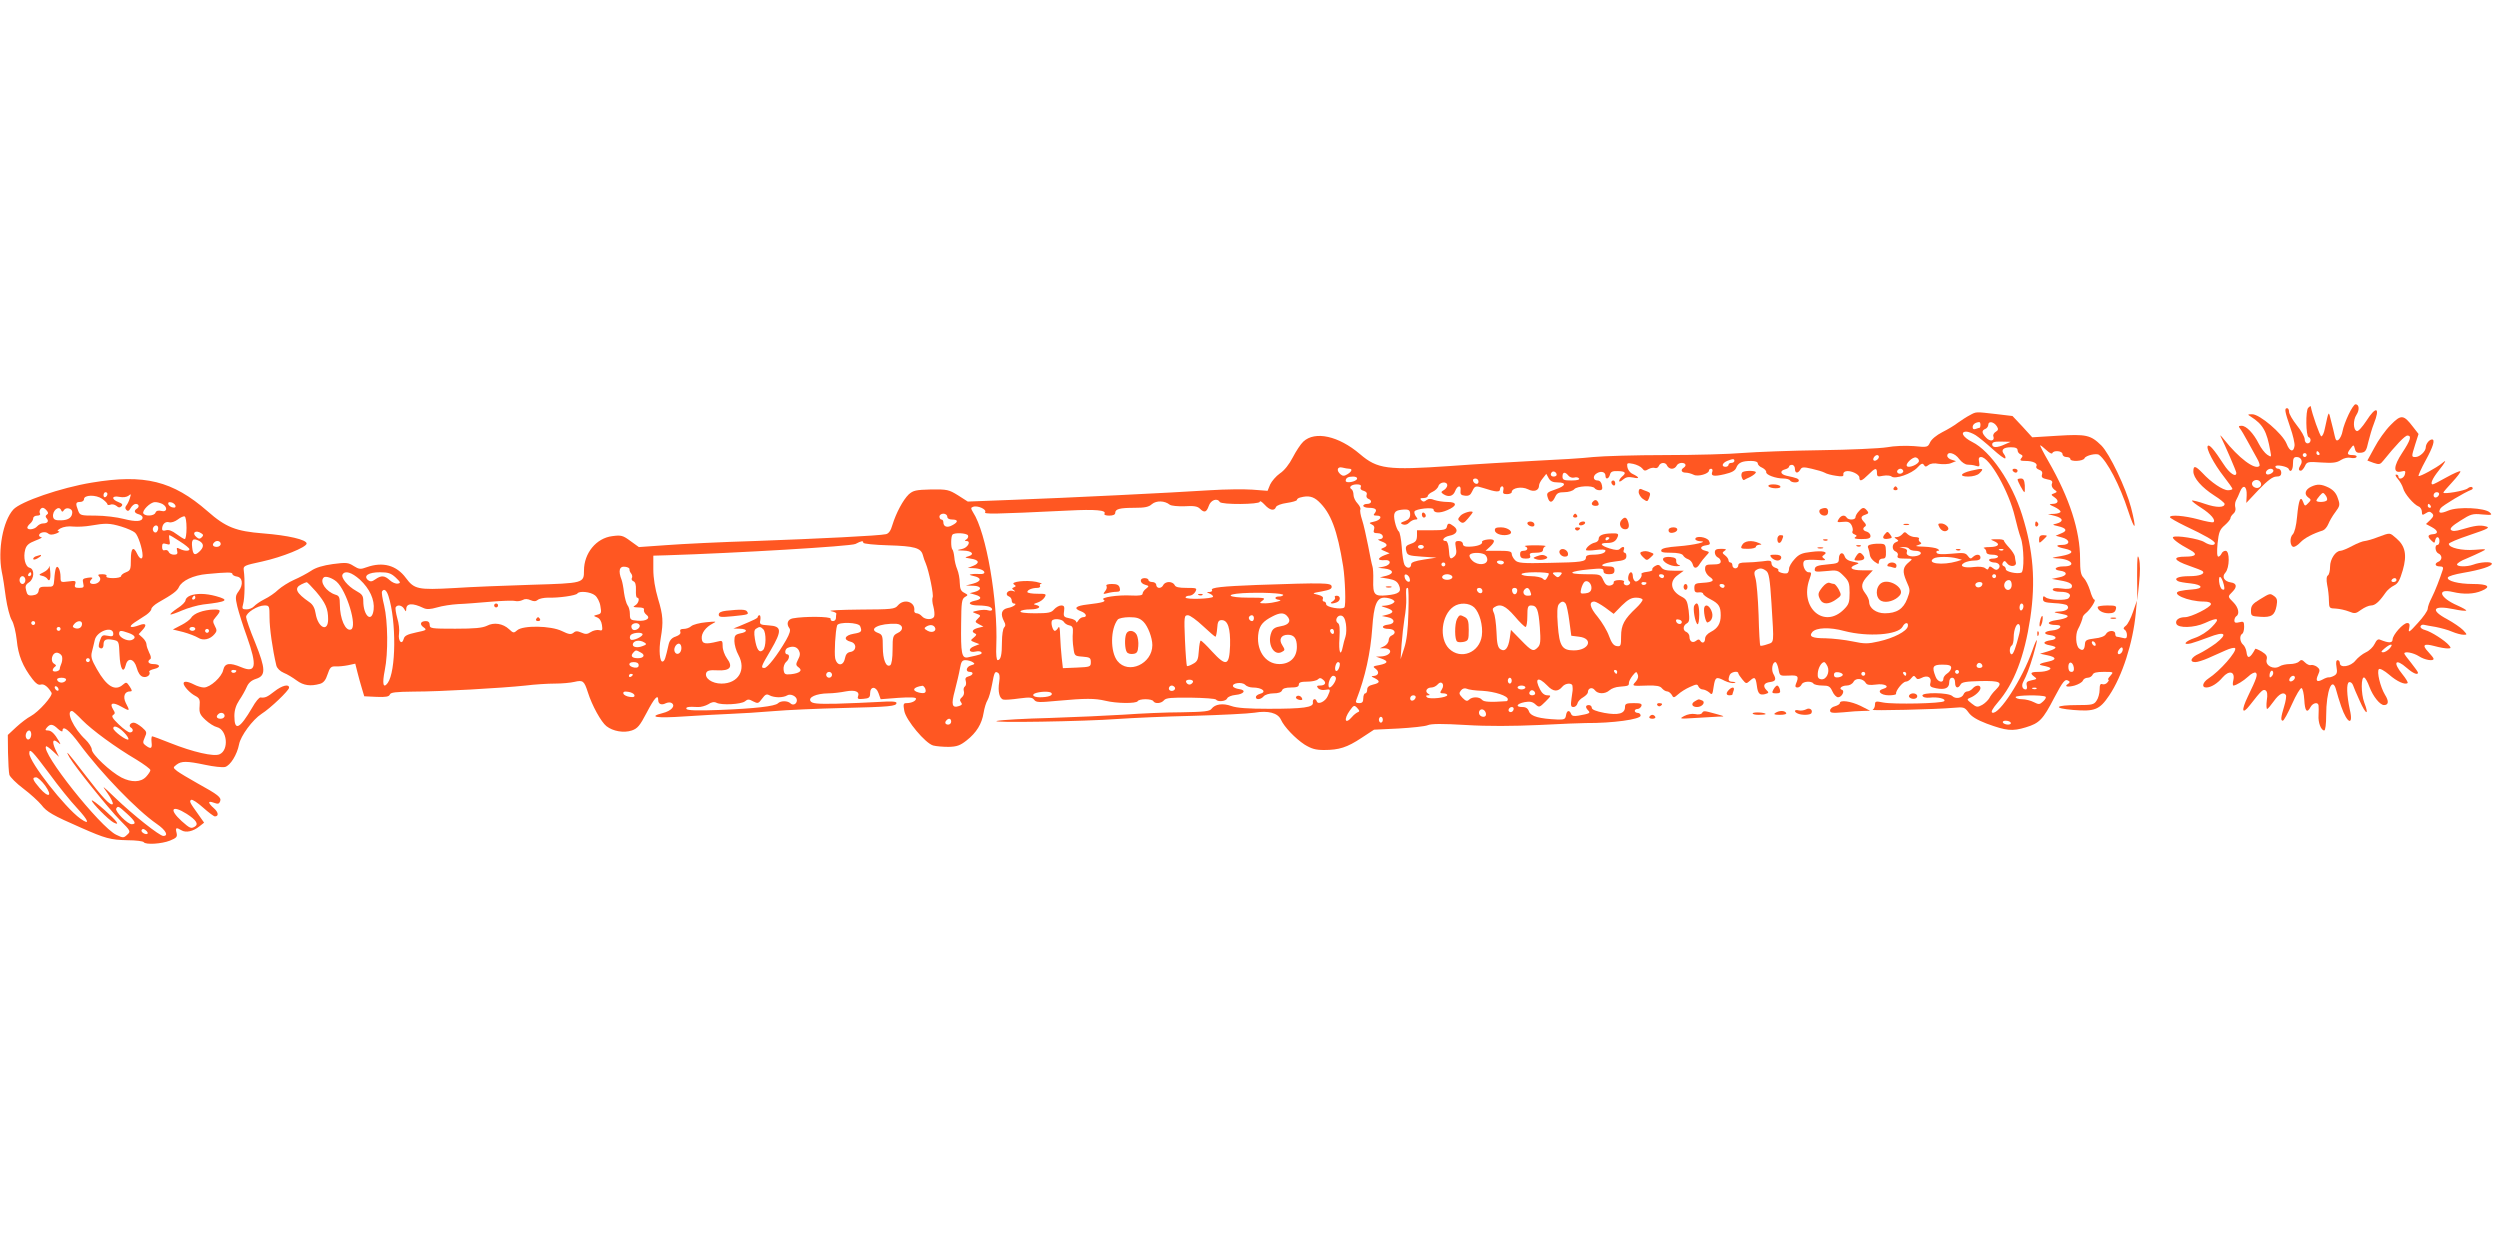 <?xml version="1.0" standalone="no"?>
<!DOCTYPE svg PUBLIC "-//W3C//DTD SVG 20010904//EN"
 "http://www.w3.org/TR/2001/REC-SVG-20010904/DTD/svg10.dtd">
<svg version="1.0" xmlns="http://www.w3.org/2000/svg"
 width="1280pt" height="640pt" viewBox="0 0 1280 640"
 preserveAspectRatio="xMidYMid meet">
<g transform="translate(0,640) scale(0.1,-0.1)"
fill="#ff5722" stroke="none">
<path d="M12025 4278 c-14 -29 -28 -67 -31 -85 -3 -18 -12 -37 -20 -44 -10 -8
-15 -5 -20 18 -3 15 -12 51 -19 78 -13 54 -11 56 -32 -40 -4 -22 -12 -39 -18
-39 -7 1 -48 116 -54 154 -1 2 -6 -1 -13 -8 -14 -14 -12 -145 2 -150 16 -6 12
-32 -5 -32 -9 0 -15 9 -15 21 0 12 -18 44 -40 71 -22 28 -40 59 -40 69 0 11
-4 19 -10 19 -15 0 -12 -16 16 -98 14 -40 24 -83 22 -95 -5 -35 -25 -30 -41
12 -21 51 -138 151 -176 150 -24 0 -25 -1 -7 -12 63 -40 82 -75 100 -176 6
-33 6 -33 -16 -19 -12 8 -32 34 -43 56 -27 54 -64 92 -88 92 -15 0 -17 -3 -9
-13 6 -7 24 -37 40 -67 16 -30 38 -69 48 -87 10 -17 16 -35 12 -39 -23 -22
-107 42 -181 136 -15 19 -23 26 -17 15 22 -44 80 -178 80 -186 0 -26 -35 -3
-65 44 -50 77 -73 103 -81 94 -11 -11 31 -92 82 -157 24 -31 44 -59 44 -63 0
-4 -11 -7 -23 -7 -26 0 -86 40 -131 89 -36 37 -46 39 -46 7 0 -33 43 -82 107
-123 29 -18 53 -38 53 -43 0 -20 -42 -20 -100 0 -34 12 -64 19 -67 17 -2 -3
19 -19 47 -37 50 -32 77 -64 62 -74 -4 -2 -39 4 -77 15 -71 19 -145 25 -145
11 0 -4 35 -24 78 -45 104 -49 152 -77 152 -88 0 -14 -28 -11 -53 5 -27 18
-149 37 -161 26 -7 -7 28 -34 88 -66 39 -21 30 -34 -24 -34 -70 0 -62 -19 19
-47 35 -12 65 -24 68 -27 15 -14 -15 -26 -67 -26 -56 0 -82 -11 -60 -25 6 -4
35 -9 66 -12 63 -7 69 -27 8 -31 -21 -1 -50 -5 -62 -8 -55 -12 40 -54 122 -54
23 0 36 -5 36 -13 0 -16 -101 -67 -133 -67 -31 0 -51 -15 -44 -34 9 -23 91
-21 146 4 69 32 80 25 36 -20 -23 -24 -58 -46 -87 -56 -51 -17 -67 -39 -20
-28 15 4 56 18 90 31 84 33 101 19 37 -31 -26 -19 -65 -43 -86 -53 -41 -18
-52 -43 -19 -43 11 0 40 9 65 20 25 11 65 29 90 40 24 11 46 16 49 11 10 -16
-78 -117 -137 -155 -30 -20 -36 -46 -11 -46 24 0 57 20 84 52 33 38 64 30 55
-13 -4 -16 -4 -29 0 -29 13 0 51 23 77 47 14 14 31 22 37 19 12 -8 6 -27 -40
-122 -35 -73 -30 -96 10 -45 60 77 68 84 81 76 8 -5 11 -21 6 -51 -3 -24 -2
-44 2 -44 4 1 19 19 34 40 27 38 51 50 62 31 3 -5 -1 -31 -9 -57 -17 -56 -19
-74 -7 -74 5 0 26 38 47 85 21 47 43 84 49 82 6 -2 12 -29 14 -60 3 -59 14
-71 32 -37 12 22 39 27 41 8 1 -7 1 -30 0 -50 -3 -38 13 -78 29 -78 6 0 10 34
10 76 0 128 32 208 52 128 4 -16 15 -52 25 -81 31 -90 64 -101 44 -16 -16 74
-18 136 -4 140 7 3 16 -4 20 -14 3 -10 19 -47 35 -82 31 -71 50 -78 23 -8 -17
45 -17 135 0 128 6 -2 18 -24 27 -49 18 -48 54 -92 74 -92 24 0 26 20 5 53
-24 40 -43 119 -31 131 5 5 27 -7 52 -28 41 -36 83 -54 95 -43 3 3 -9 23 -26
44 -52 63 -37 85 22 33 32 -28 57 -38 57 -24 0 4 -16 26 -35 50 -19 23 -35 45
-35 48 0 13 47 4 75 -14 29 -19 75 -27 75 -13 0 4 -12 19 -27 35 -34 36 -24
45 32 30 25 -7 55 -12 66 -12 18 0 20 2 8 16 -21 25 -92 70 -122 78 -16 4 -26
12 -24 19 2 7 11 10 18 8 8 -2 35 -7 60 -11 25 -5 63 -15 83 -24 21 -9 48 -16
59 -16 20 0 20 0 -2 24 -13 13 -49 38 -82 56 -89 47 -72 73 34 51 32 -7 61
-10 64 -7 3 2 -18 14 -45 26 -92 40 -108 89 -23 69 54 -13 108 -11 147 6 51
21 33 35 -45 35 -74 0 -134 16 -128 33 2 7 37 17 78 24 89 15 152 35 147 48
-4 11 -61 7 -95 -6 -33 -12 -83 -11 -83 1 0 6 21 20 48 30 26 11 61 27 77 35
29 14 28 15 -35 10 -65 -5 -131 10 -132 30 -1 6 48 26 108 46 95 32 105 38 81
44 -29 8 -57 4 -124 -16 -31 -9 -46 -10 -54 -2 -7 7 6 21 48 47 53 34 63 37
112 32 49 -4 53 -3 39 10 -24 24 -163 31 -212 10 -43 -18 -56 -14 -40 12 9 13
121 81 159 95 6 3 7 8 3 12 -4 4 -15 2 -24 -6 -15 -12 -124 -31 -124 -21 0 3
21 27 46 54 25 27 44 52 41 55 -3 3 -35 -11 -71 -31 -35 -20 -67 -36 -70 -36
-15 0 -3 29 29 69 38 48 45 62 18 39 -28 -23 -114 -70 -120 -65 -2 3 14 39 36
79 39 71 50 108 33 108 -14 0 -32 -23 -32 -40 0 -21 -31 -50 -53 -50 -21 0
-21 1 -1 65 l17 53 -28 36 c-49 64 -61 65 -115 10 -27 -27 -64 -79 -83 -116
l-36 -66 32 -12 c29 -10 34 -8 50 12 62 77 110 128 123 128 23 0 16 -24 -27
-89 -45 -68 -47 -106 -4 -95 20 5 23 3 18 -15 -5 -21 -33 -30 -33 -11 0 6 -5
10 -12 10 -6 0 -2 -10 9 -22 11 -13 23 -34 27 -48 7 -28 54 -83 79 -93 9 -3
17 -16 17 -27 0 -18 3 -19 20 -8 15 10 22 10 32 0 10 -10 8 -17 -9 -34 l-22
-21 30 -16 c32 -17 35 -34 7 -36 -28 -2 -31 -11 -11 -31 17 -16 18 -16 21 -1
5 24 22 21 22 -3 0 -11 -4 -20 -10 -20 -16 0 -12 -37 5 -44 8 -3 15 -12 15
-21 0 -9 -7 -18 -15 -21 -22 -9 -18 -24 6 -24 16 0 20 -5 16 -17 -15 -46 -39
-109 -57 -144 -11 -21 -20 -46 -20 -56 0 -10 -23 -43 -51 -73 -44 -49 -50 -52
-44 -27 4 20 2 27 -10 27 -21 0 -74 -60 -75 -84 0 -19 -20 -19 -62 -2 -12 6
-20 0 -30 -21 -7 -15 -27 -35 -45 -43 -17 -8 -41 -27 -53 -42 -24 -31 -80 -40
-80 -13 0 8 -5 15 -11 15 -8 0 -10 -12 -6 -35 5 -28 2 -37 -13 -45 -11 -6 -23
-9 -27 -8 -4 1 -19 -4 -31 -11 -30 -16 -38 -8 -23 25 10 22 9 28 -6 40 -10 7
-24 11 -31 9 -7 -3 -21 4 -30 13 -15 15 -20 16 -31 5 -6 -7 -27 -13 -47 -13
-19 0 -43 -5 -53 -12 -30 -18 -73 4 -66 34 5 18 -1 27 -25 42 -17 10 -32 16
-33 14 -26 -49 -41 -55 -45 -16 -2 14 -10 32 -18 38 -16 14 -19 46 -4 55 6 3
10 20 10 36 0 26 -3 29 -25 23 -19 -5 -25 -2 -25 9 0 9 5 19 10 22 18 11 11
45 -15 71 -30 30 -30 29 -4 55 24 24 21 43 -9 47 -34 5 -48 29 -28 50 22 25
23 112 1 112 -9 0 -18 -7 -21 -15 -4 -8 -11 -15 -16 -15 -7 0 -8 24 -4 68 6
57 11 71 37 93 16 14 29 30 29 36 0 6 7 16 15 23 9 7 13 21 10 31 -3 10 -2 26
3 36 6 10 15 31 21 46 16 40 36 28 34 -19 l-2 -39 64 68 c46 48 72 67 90 67
18 0 25 5 25 20 0 11 -7 20 -15 20 -8 0 -15 5 -15 11 0 13 63 1 68 -12 9 -22
22 -6 22 26 0 28 4 35 19 35 22 0 33 -21 20 -41 -12 -19 -11 -29 1 -29 6 0 15
11 21 23 10 23 15 24 85 19 58 -4 79 -1 100 13 16 10 35 14 49 11 13 -3 27 -2
30 4 4 6 -5 10 -19 10 -30 0 -32 7 -10 35 14 19 15 19 21 -3 4 -18 12 -22 32
-20 22 3 27 10 37 56 7 28 19 70 28 92 34 86 12 94 -39 14 -20 -30 -41 -54
-48 -51 -19 6 -20 56 -2 83 17 26 14 54 -5 54 -6 0 -22 -24 -35 -52z m-150
-198 c3 -5 1 -10 -4 -10 -6 0 -11 5 -11 10 0 6 2 10 4 10 3 0 8 -4 11 -10z
m-65 -10 c0 -5 -4 -10 -10 -10 -5 0 -10 5 -10 10 0 6 5 10 10 10 6 0 10 -4 10
-10z m-170 -80 c0 -12 -28 -25 -36 -17 -9 9 6 27 22 27 8 0 14 -5 14 -10z
m-68 -82 c-14 -14 -42 -3 -42 16 0 8 8 16 18 18 21 5 38 -20 24 -34z m916 -40
c-6 -18 -28 -21 -28 -4 0 9 7 16 16 16 9 0 14 -5 12 -12z m-43 -58 c3 -5 1
-10 -4 -10 -6 0 -11 5 -11 10 0 6 2 10 4 10 3 0 8 -4 11 -10z m-1059 -404 c5
-22 4 -28 -7 -24 -8 2 -15 20 -17 39 -4 40 13 30 24 -15z m849 -326 c-10 -11
-25 -20 -34 -20 -12 1 -10 5 8 20 30 26 49 26 26 0z m-604 -143 c-8 -8 -11 -7
-11 4 0 20 13 34 18 19 3 -7 -1 -17 -7 -23z m119 -6 c0 -12 -20 -25 -27 -18
-7 7 6 27 18 27 5 0 9 -4 9 -9z"/>
<path d="M10085 4274 c-16 -8 -43 -26 -60 -38 -16 -13 -53 -35 -81 -49 -29
-15 -55 -36 -62 -52 -12 -25 -13 -26 -84 -19 -43 3 -100 1 -137 -6 -36 -6
-189 -13 -340 -15 -152 -2 -330 -9 -396 -14 -66 -6 -245 -11 -398 -11 -153 0
-319 -5 -370 -10 -51 -6 -182 -14 -292 -19 -110 -6 -308 -17 -440 -27 -322
-22 -372 -16 -462 61 -109 93 -230 120 -290 64 -14 -13 -38 -50 -54 -81 -18
-35 -43 -67 -66 -82 -20 -14 -42 -40 -50 -57 l-13 -32 -78 6 c-42 3 -140 2
-217 -3 -201 -13 -731 -39 -1005 -49 l-235 -9 -50 32 c-47 29 -55 31 -138 30
-78 -2 -91 -5 -114 -25 -29 -28 -65 -95 -84 -157 -8 -29 -19 -44 -33 -47 -34
-8 -341 -23 -671 -35 -170 -5 -374 -15 -452 -21 l-142 -10 -43 31 c-39 29 -48
31 -93 25 -82 -10 -145 -87 -145 -176 0 -65 -2 -65 -267 -73 -131 -4 -311 -11
-401 -17 -182 -10 -201 -6 -244 52 -48 65 -118 84 -200 55 -32 -12 -40 -11
-67 6 -28 18 -38 19 -107 10 -50 -7 -88 -18 -112 -35 -20 -13 -59 -34 -87 -46
-27 -12 -63 -35 -80 -50 -16 -16 -48 -38 -71 -49 -22 -11 -46 -28 -53 -36 -8
-9 -25 -16 -38 -16 -23 0 -25 3 -18 28 8 27 10 123 3 172 -3 23 1 25 94 45
104 23 227 73 228 92 0 20 -95 42 -223 52 -139 11 -191 31 -285 114 -178 155
-322 191 -592 146 -158 -26 -365 -97 -402 -138 -53 -59 -80 -206 -59 -318 6
-26 15 -86 21 -133 7 -47 20 -98 30 -115 11 -17 21 -61 26 -104 7 -75 30 -133
81 -199 17 -22 30 -31 42 -27 16 5 37 -11 55 -42 8 -15 -66 -98 -107 -120 -16
-8 -49 -33 -73 -55 l-44 -41 1 -91 c1 -50 4 -101 7 -113 4 -12 36 -44 72 -71
36 -27 77 -65 92 -83 27 -36 59 -54 203 -117 125 -55 150 -62 238 -64 43 0 80
-5 83 -10 9 -14 91 -9 134 8 34 14 39 19 34 40 -7 27 -2 29 25 13 22 -14 60
-6 92 20 l24 19 -31 44 c-43 60 -46 66 -35 73 6 3 33 -15 61 -40 28 -25 55
-45 60 -45 21 0 19 21 -5 42 -32 28 -32 40 0 28 21 -8 27 -6 32 7 8 20 -10 34
-117 93 -45 25 -91 53 -103 62 -22 18 -22 18 -3 33 25 19 52 19 147 -1 42 -9
87 -14 101 -11 27 7 62 63 72 116 8 43 69 126 115 156 45 28 141 120 141 134
0 21 -37 11 -75 -19 -37 -29 -48 -34 -71 -31 -7 1 -26 -22 -42 -51 -65 -111
-92 -124 -92 -44 0 30 8 55 25 81 14 20 31 51 38 67 9 21 23 34 47 42 52 16
51 50 -4 187 -26 62 -46 121 -46 130 0 22 59 59 94 59 25 0 26 -2 26 -62 0
-54 15 -162 35 -246 4 -14 19 -29 38 -37 18 -7 47 -25 66 -39 35 -26 71 -31
120 -17 17 5 29 19 38 48 12 36 18 42 41 41 15 -1 44 2 64 6 l37 8 11 -44 c6
-23 16 -61 23 -83 l12 -40 63 -3 c47 -2 64 1 68 12 4 11 29 14 122 15 137 0
450 18 573 31 47 6 114 10 150 10 35 0 81 4 101 9 43 10 49 5 68 -54 21 -67
68 -152 95 -173 33 -26 89 -36 130 -22 29 10 41 24 76 91 39 75 59 97 59 65 0
-21 17 -28 38 -17 10 5 24 6 30 2 23 -14 0 -41 -45 -52 -78 -20 -32 -27 112
-17 77 5 183 11 235 13 52 2 151 8 220 14 69 6 229 13 355 16 243 6 275 9 275
26 0 8 -28 9 -92 5 -51 -3 -148 -7 -216 -9 -100 -2 -124 1 -132 13 -13 20 29
39 90 40 25 0 65 5 90 10 49 9 73 -1 63 -26 -4 -12 1 -15 28 -12 28 2 34 7 34
28 0 37 30 38 43 1 l11 -31 90 7 c61 4 91 3 91 -4 0 -12 -23 -23 -49 -23 -16
0 -17 -6 -11 -40 9 -48 108 -166 148 -177 15 -4 50 -7 79 -7 42 1 59 7 92 33
51 40 78 85 87 141 4 25 13 54 20 65 7 11 17 47 23 79 12 66 15 71 31 61 8 -5
10 -21 6 -46 -8 -50 1 -87 22 -91 10 -2 46 1 81 6 54 7 66 6 76 -7 10 -14 25
-14 121 -5 142 13 189 13 244 0 57 -14 157 -15 165 -2 3 6 21 10 40 10 19 0
37 -4 40 -10 9 -15 41 -12 55 5 10 12 38 14 136 13 69 -1 127 -5 130 -10 9
-13 51 -9 57 6 3 8 22 16 43 18 44 4 57 25 18 30 -15 2 -29 8 -31 14 -6 17 46
24 62 8 7 -8 25 -14 38 -14 51 0 76 -23 37 -33 -11 -3 -20 -10 -20 -16 0 -16
26 -13 40 4 7 8 29 15 50 15 24 0 40 5 44 15 3 10 19 15 46 15 29 0 40 4 40
15 0 11 11 15 43 15 24 0 48 5 55 12 8 8 15 8 26 -2 19 -15 12 -30 -16 -30
-16 0 -18 -3 -9 -14 6 -7 22 -11 36 -8 28 5 29 3 13 -32 -12 -28 -50 -46 -56
-27 -6 18 -23 13 -20 -6 4 -25 -48 -32 -227 -32 -104 0 -162 4 -190 14 -44 16
-84 10 -102 -14 -9 -13 -37 -16 -155 -18 -79 0 -210 -6 -293 -12 -82 -5 -253
-13 -380 -17 -126 -3 -248 -10 -270 -15 -52 -11 448 -3 620 10 72 5 245 13
385 16 140 4 281 11 313 16 70 12 119 -1 135 -35 17 -38 74 -97 121 -128 36
-22 57 -28 100 -28 77 0 118 13 192 62 l64 42 125 6 c69 4 136 11 150 17 18 8
77 8 195 1 113 -7 239 -6 375 0 113 6 221 10 240 10 137 -1 280 19 280 38 0 8
-7 14 -15 14 -8 0 -15 5 -15 10 0 6 6 10 14 10 8 0 16 7 20 15 4 12 -4 15 -39
15 -38 0 -45 -3 -45 -20 0 -34 -34 -43 -106 -30 -42 8 -64 17 -64 26 0 8 -7
14 -15 14 -18 0 -19 -12 -3 -28 13 -13 6 -16 -50 -26 -24 -4 -34 -2 -38 9 -9
22 -22 18 -26 -7 -3 -20 -9 -23 -43 -22 -93 4 -136 16 -146 40 -6 17 -16 24
-34 24 -38 0 -30 17 11 25 27 5 41 2 55 -11 19 -17 21 -17 52 14 30 30 30 32
10 32 -15 0 -28 10 -38 30 -30 58 -10 68 37 20 30 -32 54 -34 78 -5 15 18 50
20 51 3 2 -20 2 -20 -5 -65 -5 -36 -3 -43 10 -43 9 0 18 8 21 19 2 10 16 24
29 31 13 8 24 19 24 26 0 21 22 28 35 11 15 -21 53 -22 76 -1 10 9 32 17 51
18 47 4 48 5 48 20 0 8 9 24 19 37 18 22 20 22 26 6 5 -11 1 -25 -10 -37 -21
-23 -20 -23 61 -20 44 1 64 -2 73 -14 8 -9 19 -16 27 -16 7 0 17 -8 23 -17 9
-17 11 -17 33 2 13 12 40 29 61 38 33 15 38 15 43 2 4 -8 13 -15 22 -15 8 0
23 -7 33 -15 15 -15 17 -13 23 30 8 50 13 52 57 29 17 -8 38 -13 47 -11 12 3
10 5 -5 6 -24 1 -27 8 -17 35 6 16 44 23 44 9 1 -5 10 -19 21 -32 19 -23 20
-23 39 -6 24 22 29 18 35 -25 5 -41 14 -51 42 -44 20 6 21 8 7 21 -20 21 -13
37 19 41 29 4 33 13 16 43 -11 21 -4 59 11 59 5 0 12 -16 16 -36 6 -35 7 -35
53 -33 48 3 53 -3 36 -43 -5 -13 -2 -18 8 -18 8 0 17 7 21 15 6 17 51 20 61 5
3 -5 24 -10 45 -10 33 0 40 -4 52 -30 7 -16 20 -30 29 -30 19 0 36 33 20 38
-19 6 -1 22 24 22 14 0 29 8 35 19 11 22 49 18 63 -6 6 -10 20 -12 52 -8 45 7
76 -11 37 -22 -35 -9 -14 -33 29 -33 21 0 38 3 37 8 -4 14 34 62 50 62 8 0 21
8 28 18 11 14 15 14 23 3 6 -10 13 -10 29 -2 30 16 53 4 46 -24 -5 -19 -1 -23
29 -29 46 -9 67 1 67 30 0 15 6 24 15 24 9 0 15 -9 15 -25 0 -28 15 -33 28
-10 6 13 29 16 102 18 103 2 117 -6 78 -45 -13 -12 -28 -32 -33 -43 -6 -10
-22 -26 -36 -34 -24 -13 -29 -13 -54 7 -25 20 -26 22 -9 29 27 10 54 36 54 50
0 18 -25 16 -40 -2 -7 -8 -19 -15 -27 -15 -7 0 -16 -6 -19 -14 -8 -21 -42 -26
-58 -10 -19 19 -160 20 -153 2 2 -8 17 -12 37 -10 41 5 86 -6 74 -18 -12 -12
-258 -17 -311 -7 -39 8 -43 7 -43 -11 0 -11 -6 -23 -12 -26 -15 -6 327 2 414
10 53 5 57 3 77 -24 14 -20 43 -38 93 -57 101 -37 131 -40 200 -19 70 21 88
40 146 152 45 85 55 98 73 86 8 -4 7 -9 -2 -15 -23 -14 -4 -19 33 -9 20 6 39
17 42 25 3 8 14 15 25 15 10 0 21 7 25 15 4 11 20 15 57 15 51 0 52 0 34 -20
-10 -11 -15 -20 -10 -20 4 0 2 -6 -5 -14 -6 -8 -18 -12 -26 -9 -10 4 -14 -3
-14 -29 0 -18 -7 -44 -16 -56 -13 -20 -24 -22 -97 -22 -116 0 -130 -16 -22
-25 110 -9 135 1 184 74 67 99 122 271 136 421 l6 65 -20 -58 c-11 -32 -27
-64 -37 -71 -12 -9 -14 -15 -6 -20 7 -4 12 -16 12 -28 0 -16 -5 -19 -22 -14
-13 3 -26 6 -30 6 -5 0 -8 7 -8 15 0 20 -37 19 -48 -2 -6 -11 -28 -19 -58 -22
-40 -5 -48 -9 -49 -28 -2 -31 -12 -38 -30 -23 -17 14 -20 71 -6 98 11 19 24
53 25 64 1 4 8 13 17 20 22 18 54 68 42 68 -5 0 -15 21 -22 47 -8 25 -22 54
-33 65 -14 14 -18 34 -18 97 0 144 -54 311 -162 499 -26 45 -45 82 -42 82 3 0
17 -11 32 -25 15 -14 28 -21 30 -15 6 16 52 12 52 -5 0 -8 9 -15 20 -15 11 0
20 -4 20 -10 0 -15 67 -12 73 4 6 14 61 27 74 17 41 -30 107 -156 149 -286 36
-110 45 -101 15 16 -26 100 -110 276 -152 318 -55 54 -77 59 -224 50 l-130 -8
-50 55 -51 54 -84 10 c-107 12 -100 13 -135 -6z m55 -49 c0 -8 -2 -15 -4 -15
-2 0 -11 -3 -20 -6 -10 -4 -16 -1 -16 9 0 14 13 24 33 26 4 1 7 -6 7 -14z m84
-8 c9 -14 7 -20 -6 -28 -9 -5 -15 -16 -12 -23 9 -24 -17 -29 -37 -7 -23 24
-24 37 -4 45 8 3 15 13 15 21 0 21 29 16 44 -8z m-109 -45 c17 -11 56 -43 88
-72 32 -29 60 -50 64 -47 3 4 0 13 -6 21 -18 22 -5 36 35 36 24 0 34 -5 34
-15 0 -9 7 -18 15 -21 12 -5 13 -10 4 -20 -9 -11 -5 -14 22 -14 39 0 64 -13
55 -28 -3 -6 3 -13 14 -17 14 -5 19 -12 15 -25 -4 -13 1 -19 26 -24 24 -4 30
-10 25 -22 -4 -10 1 -22 11 -30 17 -12 17 -13 0 -20 -17 -6 -17 -7 3 -21 24
-17 18 -33 -13 -33 -18 -1 -16 -3 11 -15 17 -8 32 -19 32 -25 0 -5 -15 -10
-32 -11 l-33 -1 38 -10 c41 -11 44 -29 6 -39 -23 -5 -22 -6 8 -13 44 -10 50
-24 16 -37 l-28 -12 33 -9 c42 -11 43 -38 0 -38 -38 0 -31 -10 13 -19 52 -11
44 -27 -18 -38 -52 -9 -54 -10 -20 -12 73 -2 103 -41 32 -41 -41 0 -56 -17
-18 -22 41 -5 39 -26 -4 -34 l-38 -8 44 -8 c49 -8 67 -20 57 -37 -4 -6 -24 -8
-51 -4 -31 4 -45 2 -45 -6 0 -6 17 -11 39 -11 42 0 61 -14 42 -33 -13 -13
-101 -10 -118 5 -10 8 -13 6 -13 -8 0 -16 9 -19 57 -22 32 -1 62 -7 66 -11 16
-16 -3 -31 -41 -32 -20 -1 -28 -3 -17 -6 11 -2 30 -6 43 -9 36 -7 17 -21 -39
-29 -52 -7 -52 -25 -1 -25 38 0 20 -25 -21 -28 -43 -4 -49 -19 -9 -24 34 -4
36 -22 2 -26 -41 -6 -44 -19 -5 -26 42 -8 39 -16 -13 -32 l-37 -11 38 -8 c44
-9 48 -22 10 -31 -49 -10 -60 -17 -38 -21 11 -2 27 -6 35 -9 24 -8 -9 -24 -52
-24 -41 0 -47 -6 -22 -25 15 -10 13 -13 -14 -18 -24 -5 -29 -10 -25 -27 3 -11
1 -20 -5 -20 -17 0 -23 18 -14 37 19 37 32 70 52 137 27 92 24 107 -5 24 -51
-145 -169 -328 -204 -317 -9 3 0 20 28 53 83 96 136 234 166 431 28 189 16
345 -42 529 -52 166 -162 327 -255 373 -48 24 -64 53 -30 53 9 0 31 -8 47 -18z
m150 -47 c-40 -19 -65 -18 -65 0 0 11 12 15 48 14 l47 -1 -30 -13z m-234 -75
c13 -17 31 -29 43 -29 12 0 31 -2 42 -6 19 -6 21 -3 17 19 -4 19 -1 26 10 26
43 0 143 -177 173 -305 9 -38 22 -87 30 -108 17 -45 19 -174 3 -179 -23 -8
-79 5 -79 17 0 7 -5 15 -12 17 -7 3 -8 9 -3 18 6 10 11 10 21 -4 15 -21 51
-17 45 5 -2 8 -4 21 -5 30 -1 8 -14 29 -29 45 -15 16 -27 32 -27 36 0 5 -17 8
-37 7 -33 0 -35 -1 -15 -9 36 -15 26 -30 -20 -31 -24 0 -37 -3 -30 -6 6 -2 12
-11 12 -19 0 -9 11 -14 30 -14 17 0 30 -4 30 -10 0 -5 -12 -10 -26 -10 -14 0
-23 -4 -19 -10 3 -5 15 -10 25 -10 24 0 36 -18 22 -32 -8 -8 -16 -7 -28 3 -14
11 -18 11 -22 1 -3 -10 -7 -10 -18 -1 -9 7 -31 9 -57 6 -52 -7 -80 5 -49 22
11 6 34 11 51 11 21 0 31 5 31 15 0 18 -21 20 -39 3 -10 -11 -15 -9 -26 6 -12
16 -22 17 -83 11 -47 -4 -72 -3 -76 4 -4 6 -1 11 6 11 9 0 9 3 -2 10 -8 5 -40
10 -70 11 -39 1 -48 3 -30 8 17 5 21 9 12 15 -7 4 -10 12 -7 17 4 5 -5 9 -19
9 -13 0 -31 7 -39 15 -13 13 -16 13 -27 0 -7 -8 -20 -15 -29 -15 -14 0 -14 -2
-1 -10 12 -8 12 -10 -3 -16 -21 -8 -22 -40 -1 -48 9 -4 14 -13 10 -21 -4 -12
4 -15 37 -15 41 0 42 -1 21 -18 -32 -26 -35 -47 -13 -98 20 -44 20 -48 4 -90
-20 -52 -54 -74 -115 -74 -44 0 -80 26 -80 59 0 10 -9 30 -21 45 -23 30 -20
52 16 90 l24 26 -54 0 c-57 0 -73 14 -33 29 20 7 18 9 -14 15 -24 4 -39 14
-43 27 -9 27 -30 19 -30 -12 0 -22 -5 -24 -60 -29 -47 -4 -61 -9 -63 -22 -3
-16 3 -17 57 -12 57 6 61 5 90 -24 27 -27 31 -37 31 -87 0 -49 -4 -60 -29 -85
-101 -102 -228 8 -177 153 12 34 12 37 -4 37 -21 0 -37 49 -20 60 6 4 35 5 63
3 39 -3 48 -2 37 6 -12 9 -13 12 -1 20 24 16 -7 23 -67 15 -46 -5 -62 -12 -84
-37 -16 -17 -28 -39 -28 -48 0 -10 -4 -20 -8 -23 -12 -7 -53 5 -47 14 3 4 -4
10 -15 13 -11 3 -20 13 -20 22 0 15 -7 17 -46 11 -26 -3 -64 -6 -85 -6 -28 0
-39 -4 -39 -15 0 -8 -7 -15 -15 -15 -8 0 -15 7 -15 15 0 8 -4 15 -10 15 -5 0
-10 5 -10 11 0 7 -8 18 -17 25 -16 12 -16 15 -3 24 12 7 8 10 -17 10 -26 0
-33 -4 -33 -19 0 -10 7 -21 15 -25 8 -3 15 -12 15 -21 0 -11 -11 -15 -40 -15
-35 0 -40 -3 -40 -24 0 -13 10 -30 23 -39 29 -19 19 -28 -35 -31 -38 -2 -43
-5 -43 -27 0 -19 5 -24 23 -22 12 2 22 -2 22 -7 0 -5 17 -18 39 -29 42 -22 51
-37 51 -82 0 -41 -15 -66 -50 -84 -18 -9 -30 -23 -30 -35 0 -21 -15 -27 -25
-10 -5 8 -11 7 -20 0 -18 -15 -35 -5 -35 20 0 10 -7 20 -15 24 -20 7 -19 33 1
44 14 8 15 19 10 66 -7 49 -11 58 -36 71 -57 29 -65 79 -19 111 l30 22 -51 0
c-37 0 -55 4 -64 17 -10 14 -17 16 -32 7 -10 -6 -17 -14 -14 -19 3 -4 -10 -9
-28 -11 -18 -2 -30 -7 -28 -11 8 -13 -20 -45 -32 -37 -7 4 -12 16 -12 27 0 10
-4 19 -9 19 -13 0 -21 -39 -9 -46 6 -4 6 -10 0 -16 -12 -12 -35 -1 -27 13 4 5
-8 9 -24 9 -19 0 -30 -5 -29 -12 2 -7 -7 -14 -18 -16 -16 -2 -25 5 -35 27 -14
31 -14 31 -94 31 -96 1 -83 15 23 25 62 6 72 5 72 -9 0 -11 9 -16 28 -16 21 0
28 5 28 20 0 16 -7 20 -34 20 -53 0 -28 17 36 25 47 5 58 10 59 26 1 10 -3 19
-9 19 -5 0 -8 7 -4 15 6 17 -5 20 -21 4 -7 -7 -23 -6 -52 3 -47 15 -54 28 -13
28 32 0 46 9 55 33 5 14 1 17 -31 16 -46 -1 -67 -10 -67 -29 0 -8 -9 -16 -19
-18 -20 -4 -46 -25 -46 -38 0 -3 23 -4 50 0 29 4 50 3 50 -3 0 -13 -26 -21
-66 -21 -23 0 -34 -5 -34 -14 0 -22 -20 -25 -191 -28 -135 -3 -158 -1 -172 14
-9 9 -17 24 -17 32 0 13 -13 16 -67 16 l-67 0 22 20 c31 29 27 42 -10 38 -18
-2 -32 -7 -30 -13 5 -12 -25 -23 -65 -24 -23 -1 -33 4 -33 14 0 9 -9 15 -21
15 -19 0 -20 -4 -15 -34 5 -24 2 -37 -9 -46 -20 -17 -24 -12 -27 38 -2 25 -8
42 -15 42 -26 0 -12 21 18 27 38 7 48 29 23 48 -25 19 -32 18 -36 -2 -3 -15
-15 -18 -78 -18 l-75 0 0 -29 c-1 -24 -7 -32 -31 -40 -26 -9 -29 -15 -24 -36
5 -23 11 -25 80 -30 l75 -5 -65 -10 c-45 -7 -65 -14 -65 -24 0 -22 -22 -24
-34 -3 -5 10 -12 51 -14 91 -3 41 -10 76 -15 80 -6 4 -15 25 -20 48 -10 46 -3
59 33 63 37 4 45 0 45 -24 0 -18 -8 -27 -27 -34 -23 -8 -25 -11 -11 -17 11 -4
24 -1 33 9 9 9 23 16 32 16 12 0 13 3 3 15 -6 8 -10 20 -8 26 5 14 98 24 98
10 0 -18 32 -20 70 -3 52 22 52 42 1 42 -22 0 -52 5 -67 10 -19 8 -30 7 -41
-1 -10 -9 -17 -9 -25 -1 -9 9 -7 12 10 12 12 0 22 5 22 10 0 6 11 16 25 22 13
6 27 19 30 30 7 21 45 25 45 3 0 -7 -8 -19 -17 -24 -16 -9 -16 -12 -3 -21 26
-17 50 -11 60 15 12 31 32 33 28 3 -2 -18 2 -24 23 -26 19 -2 28 3 37 23 13
28 17 29 58 16 64 -21 84 -22 84 -6 0 8 5 15 11 15 6 0 9 -9 6 -20 -4 -16 0
-20 19 -20 13 0 24 5 24 10 0 22 51 31 83 15 31 -16 57 -7 57 20 0 7 8 23 19
36 l18 23 12 -22 c9 -16 21 -22 47 -22 46 0 41 -18 -10 -35 -47 -16 -49 -19
-41 -44 9 -28 23 -26 37 4 9 20 18 25 48 25 21 0 43 7 50 15 14 17 95 21 105
5 3 -5 14 -10 24 -10 14 0 17 6 13 25 -3 16 -11 25 -23 25 -24 0 -25 26 -1 38
21 12 42 5 42 -14 0 -21 17 -17 23 6 4 15 13 19 41 18 39 -1 44 -9 21 -28 -8
-7 -15 -17 -15 -23 0 -5 9 -2 19 7 15 13 28 16 53 11 35 -8 33 1 -4 19 -13 6
-24 22 -26 35 -3 21 -1 22 30 16 18 -4 39 -14 46 -23 10 -14 16 -14 32 -4 10
6 26 9 33 6 8 -3 17 2 20 10 8 20 36 21 43 1 4 -8 14 -15 24 -15 10 0 20 7 24
15 3 8 15 15 26 15 21 0 27 -14 10 -25 -17 -11 -11 -25 11 -25 11 0 29 -5 41
-11 21 -11 78 5 78 22 0 5 5 9 11 9 6 0 9 -7 6 -15 -9 -23 7 -26 63 -13 38 9
54 18 60 34 10 25 29 34 76 34 21 0 34 -5 34 -13 0 -7 10 -17 23 -22 12 -6 21
-16 20 -22 -3 -14 49 -33 88 -33 15 0 31 -4 34 -10 8 -13 45 -13 45 -1 0 10
-10 14 -62 25 -33 7 -37 26 -8 33 11 3 20 9 20 14 0 5 7 9 15 9 8 0 15 -9 15
-20 0 -24 15 -26 28 -4 7 13 16 14 58 4 27 -6 57 -15 66 -20 9 -6 36 -13 58
-16 31 -5 40 -4 38 7 -2 7 4 14 13 16 24 6 69 -15 69 -32 0 -23 13 -18 46 15
35 35 44 37 44 9 0 -19 4 -21 31 -15 18 3 37 2 44 -4 18 -15 102 14 132 46 19
21 27 24 33 14 7 -11 11 -11 24 -1 10 8 29 11 53 6 21 -3 50 -2 63 4 l25 10
-22 7 c-13 3 -23 13 -23 20 0 25 39 15 61 -16z m-411 11 c0 -12 -20 -25 -27
-18 -7 7 6 27 18 27 5 0 9 -4 9 -9z m205 -21 c0 -16 -50 -38 -61 -27 -11 11
28 48 45 45 9 -2 16 -10 16 -18z m-945 0 c0 -5 -7 -10 -15 -10 -8 0 -15 -4
-15 -10 0 -5 -7 -10 -15 -10 -23 0 -18 19 8 30 30 12 37 12 37 0z m-1972 -40
c18 0 14 -14 -9 -28 -16 -10 -24 -10 -35 -1 -23 19 -18 42 9 35 12 -3 28 -6
35 -6z m2836 -9 c3 -5 -1 -11 -9 -15 -15 -6 -29 7 -18 18 9 9 21 8 27 -3z
m-1774 -22 c0 -5 -7 -9 -15 -9 -15 0 -20 12 -9 23 8 8 24 -1 24 -14z m60 -4
c7 -9 21 -13 31 -10 9 3 20 1 24 -5 4 -6 -10 -10 -39 -10 -39 0 -46 3 -46 20
0 24 13 26 30 5z m-1082 -17 c-5 -15 -58 -24 -58 -10 0 15 12 22 38 22 14 0
22 -5 20 -12z m622 -14 c0 -17 -22 -14 -28 4 -2 7 3 12 12 12 9 0 16 -7 16
-16z m-603 -28 c-4 -9 2 -16 15 -19 13 -4 19 -11 15 -21 -3 -8 1 -17 9 -20 21
-8 17 -26 -6 -26 -11 0 -20 -4 -20 -10 0 -5 13 -10 28 -10 35 0 45 -9 31 -27
-9 -10 -7 -13 11 -13 31 0 19 -24 -16 -31 -24 -5 -26 -7 -11 -14 12 -5 16 -14
12 -26 -5 -15 -1 -19 19 -19 29 0 37 -29 9 -31 -12 0 -8 -4 10 -11 31 -11 35
-23 10 -33 -16 -6 -15 -8 7 -17 l25 -11 -27 -10 c-16 -6 -28 -15 -28 -19 0 -5
12 -7 28 -6 38 4 36 -25 -3 -33 l-30 -6 34 -4 c46 -5 51 -26 9 -37 l-33 -8 43
-7 c32 -6 45 -13 54 -32 16 -35 1 -47 -62 -53 -63 -6 -71 3 -69 78 1 30 -1 62
-4 70 -3 8 -13 56 -22 105 -10 50 -23 109 -31 133 -8 24 -12 48 -9 53 3 5 -3
19 -14 31 -12 12 -21 32 -21 44 0 13 -5 26 -10 29 -17 10 -1 25 27 25 17 0 24
-4 20 -14z m-6417 -35 c0 -6 -4 -13 -10 -16 -5 -3 -10 1 -10 9 0 9 5 16 10 16
6 0 10 -4 10 -9z m0 -53 c0 -4 7 -5 15 -2 8 4 22 1 31 -6 11 -10 18 -10 26 -2
8 8 4 14 -15 21 -39 15 -35 35 4 27 20 -4 38 -1 47 6 13 11 14 9 7 -12 -4 -14
-12 -31 -18 -38 -7 -9 -7 -16 0 -23 8 -8 14 -5 22 10 7 12 18 21 26 21 17 0
20 -16 5 -25 -16 -10 -12 -22 10 -28 11 -3 20 -10 20 -16 0 -22 -33 -24 -96
-8 -34 9 -99 17 -143 17 -78 0 -82 1 -91 26 -14 36 -13 44 10 44 11 0 20 6 20
14 0 23 61 24 93 2 15 -11 27 -23 27 -28z m6201 15 c63 -59 96 -146 126 -333
10 -65 15 -202 6 -210 -14 -13 -93 1 -93 16 0 8 -5 14 -11 14 -6 0 -9 6 -6 14
4 9 -5 16 -26 21 -31 7 -30 8 21 17 41 8 52 13 50 26 -3 18 -36 19 -383 7
-179 -7 -237 -13 -230 -26 4 -5 -2 -9 -12 -10 -17 0 -17 -1 0 -8 10 -4 18 -11
18 -16 -1 -11 -141 -16 -141 -4 0 5 9 9 20 9 10 0 24 9 30 20 10 19 8 20 -45
20 -40 0 -57 4 -61 15 -4 8 -16 15 -29 15 -13 0 -25 -7 -29 -15 -3 -8 -12 -15
-21 -15 -8 0 -15 7 -15 15 0 8 -9 15 -20 15 -11 0 -20 5 -20 10 0 6 -9 10 -20
10 -27 0 -25 -26 3 -34 21 -6 21 -7 5 -20 -10 -7 -18 -19 -18 -26 0 -8 -17
-11 -57 -9 -69 4 -161 -10 -143 -21 16 -10 -5 -16 -82 -25 -62 -7 -74 -20 -33
-35 27 -10 34 -30 10 -30 -7 0 -19 -8 -24 -17 -6 -10 -11 -13 -11 -7 0 7 -15
15 -33 18 -30 6 -33 9 -29 36 3 24 1 30 -15 30 -10 0 -26 -9 -36 -20 -14 -17
-29 -20 -97 -20 -52 0 -79 4 -75 10 3 6 26 10 51 10 43 0 61 15 27 23 -14 3
-12 5 7 11 14 4 31 16 38 27 11 18 9 19 -38 19 -27 0 -50 4 -50 9 0 11 25 21
51 21 11 0 17 5 14 10 -3 6 0 11 7 11 7 1 -5 5 -27 10 -50 10 -133 1 -114 -13
12 -8 12 -10 0 -15 -11 -5 -11 -7 0 -15 10 -7 8 -8 -7 -3 -25 6 -42 -20 -18
-29 8 -3 14 -12 14 -21 0 -8 5 -15 11 -15 21 0 -2 -18 -31 -23 -33 -7 -39 -31
-19 -69 8 -14 8 -23 0 -31 -6 -6 -11 -39 -11 -73 0 -67 -6 -94 -22 -94 -6 0
-9 29 -7 73 9 230 -51 581 -119 684 -12 20 -12 24 0 28 22 9 71 -13 62 -27 -7
-11 31 -11 427 8 137 7 195 2 184 -16 -4 -6 7 -10 24 -10 20 0 31 5 31 14 0
20 23 26 99 26 52 0 73 4 89 19 23 19 65 18 91 -3 8 -6 41 -9 76 -8 46 3 66 0
78 -12 23 -23 34 -20 46 14 10 30 43 42 56 20 9 -15 205 -13 205 1 0 7 11 0
25 -15 26 -29 50 -34 58 -12 3 8 27 17 56 21 28 4 51 11 51 15 0 5 8 11 18 13
41 11 66 5 93 -20z m-5920 -13 c29 -16 25 -44 -5 -36 -16 4 -26 1 -30 -9 -6
-17 -52 -20 -62 -4 -8 14 35 58 59 58 10 1 27 -4 38 -9z m67 -8 c3 -9 -2 -13
-14 -10 -9 1 -19 9 -22 16 -3 9 2 13 14 10 9 -1 19 -9 22 -16z m-659 -26 c9
-10 9 -16 1 -21 -8 -5 -8 -11 -1 -19 13 -15 4 -26 -19 -26 -10 0 -23 -7 -30
-15 -13 -16 -50 -21 -50 -6 0 5 7 14 15 21 8 7 15 19 15 26 0 8 9 14 21 14 11
0 17 5 14 10 -7 11 2 30 14 30 5 0 14 -6 20 -14z m74 2 c4 -10 8 -10 15 1 11
16 42 8 42 -11 0 -27 -19 -41 -56 -42 -29 -1 -39 3 -42 17 -6 31 30 62 41 35z
m4537 -33 c0 -9 9 -15 25 -15 32 0 32 -13 1 -29 -26 -15 -46 -8 -46 15 0 8 -4
14 -10 14 -5 0 -10 7 -10 15 0 8 9 15 20 15 11 0 20 -7 20 -15z m-3895 -58 c0
-32 -4 -57 -9 -57 -5 0 -24 12 -43 26 -22 17 -40 23 -53 19 -13 -4 -20 -2 -20
7 0 24 17 40 36 34 11 -3 29 3 44 14 14 11 30 18 35 16 6 -1 10 -28 10 -59z
m-334 7 c30 -9 61 -23 70 -31 16 -13 39 -84 39 -117 0 -24 -15 -19 -28 9 -19
41 -32 29 -32 -30 0 -50 -2 -56 -25 -65 -14 -5 -25 -14 -25 -20 0 -5 -18 -10
-41 -10 -24 0 -38 4 -34 10 4 6 -6 10 -21 10 -22 0 -25 -3 -16 -12 15 -15 -3
-38 -29 -38 -21 0 -24 11 -9 26 7 7 1 9 -20 6 -26 -4 -29 -7 -24 -28 5 -21 3
-24 -21 -24 -21 0 -25 4 -20 19 5 17 2 19 -35 14 -39 -5 -40 -5 -40 23 0 37
-16 66 -24 44 -3 -8 -7 -33 -8 -55 -3 -39 -4 -40 -40 -39 -30 1 -38 -3 -40
-20 -2 -14 -11 -22 -30 -24 -23 -3 -29 2 -34 24 -6 22 -3 31 14 42 28 18 30
68 4 75 -23 5 -34 53 -23 93 6 22 18 33 52 46 24 9 38 17 32 17 -7 1 -13 5
-13 10 0 15 32 22 46 10 9 -8 22 -8 41 -1 15 6 21 11 13 12 -9 0 -6 6 10 15
15 8 41 12 65 9 22 -2 63 0 90 5 75 13 96 13 156 -5z m189 -8 c0 -8 -4 -17 -9
-21 -12 -7 -24 12 -16 25 9 15 25 12 25 -4z m220 -26 c12 -7 12 -12 3 -21 -9
-9 -16 -9 -27 1 -26 21 -5 39 24 20z m3926 -11 c3 -6 0 -15 -7 -20 -11 -7 -11
-9 -1 -9 26 0 7 -35 -23 -41 -29 -6 -29 -7 7 -8 44 -1 60 -19 27 -29 -22 -6
-21 -7 10 -12 44 -6 49 -23 14 -37 l-28 -11 27 -1 c34 -1 58 -11 58 -22 0 -6
-10 -9 -22 -8 -13 1 -32 1 -43 -1 -15 -2 -13 -4 9 -9 43 -9 42 -27 -1 -39
l-38 -10 38 -1 c43 -1 47 -21 6 -32 l-24 -6 28 -8 c36 -10 34 -24 -3 -31 -41
-9 -28 -24 20 -24 21 0 45 -3 54 -6 24 -9 19 -26 -4 -19 -11 4 -35 3 -53 -1
-32 -7 -32 -7 -8 -16 23 -8 24 -10 8 -25 -16 -16 -16 -18 5 -29 l23 -12 -28
-7 c-29 -8 -35 -20 -14 -29 8 -3 7 -9 -7 -20 -19 -15 -18 -16 5 -25 l24 -9
-28 -11 c-33 -13 -26 -35 8 -27 13 3 26 2 30 -4 5 -9 -5 -12 -71 -26 -30 -5
-35 21 -33 172 1 109 3 127 19 137 18 10 17 11 -3 22 -17 8 -22 20 -23 50 0
22 -6 53 -13 70 -7 16 -14 45 -15 63 -2 18 -6 35 -10 39 -8 8 -8 68 1 76 11
11 71 8 79 -4z m-4035 -31 c27 -17 49 -35 49 -40 0 -11 -27 -10 -50 2 -15 8
-17 6 -13 -10 4 -15 0 -20 -16 -20 -12 0 -24 6 -27 14 -3 8 -12 12 -20 9 -9
-3 -14 2 -14 17 0 17 4 20 21 15 19 -6 21 -4 17 19 -3 14 -3 26 -1 26 3 0 27
-14 54 -32z m7319 18 c0 -3 -4 -8 -10 -11 -5 -3 -10 -1 -10 4 0 6 5 11 10 11
6 0 10 -2 10 -4z m-7219 -16 c24 -14 24 -32 -1 -55 -23 -21 -32 -16 -36 22 -5
42 4 50 37 33z m109 -15 c0 -8 -9 -15 -20 -15 -20 0 -26 11 -13 23 12 13 33 7
33 -8z m3290 6 c0 -5 57 -11 128 -13 134 -4 167 -13 177 -50 3 -13 10 -32 15
-43 16 -38 42 -164 35 -174 -3 -6 -2 -27 4 -47 5 -19 7 -42 4 -50 -7 -19 -47
-18 -63 1 -7 8 -19 15 -27 15 -7 0 -13 6 -12 13 7 45 -52 65 -84 27 -16 -19
-30 -20 -194 -21 -98 -1 -165 -4 -149 -8 17 -3 29 -9 28 -13 -1 -5 -2 -15 -2
-23 0 -8 -7 -15 -15 -15 -8 0 -14 5 -12 12 2 12 -136 13 -194 2 -27 -5 -34
-29 -17 -51 7 -9 1 -28 -17 -60 -45 -78 -96 -143 -111 -143 -20 0 -19 5 32 91
59 101 57 123 -10 127 -45 3 -48 5 -43 28 2 13 0 24 -4 24 -5 0 -9 -4 -9 -8 0
-7 -14 -14 -95 -48 l-30 -12 33 -1 c40 -1 42 -17 2 -24 -26 -6 -30 -11 -30
-39 0 -18 9 -51 21 -72 41 -76 -1 -146 -87 -146 -49 0 -88 28 -78 55 5 12 19
15 56 13 66 -4 83 17 50 61 -12 17 -22 44 -22 62 0 29 -2 31 -27 24 -61 -15
-78 -12 -80 15 -3 28 20 59 57 78 22 11 17 11 -35 6 -33 -3 -67 -12 -76 -20
-8 -8 -26 -14 -38 -14 -16 0 -21 -4 -18 -14 4 -10 -4 -18 -23 -25 -20 -6 -31
-19 -36 -38 -17 -76 -21 -87 -31 -90 -15 -5 -21 59 -10 120 14 83 12 117 -14
202 -15 51 -24 105 -24 150 l0 70 70 2 c350 11 943 46 965 58 31 16 40 18 40
6z m2870 -21 c0 -5 -7 -10 -15 -10 -8 0 -15 5 -15 10 0 6 7 10 15 10 8 0 15
-4 15 -10z m2485 -10 c3 -5 17 -10 30 -10 34 0 41 -18 10 -26 -32 -8 -59 2
-52 20 4 10 -2 16 -16 19 l-22 4 22 2 c12 0 25 -3 28 -9z m482 -6 c-3 -3 -12
-4 -19 -1 -8 3 -5 6 6 6 11 1 17 -2 13 -5z m-2657 -22 c8 -4 15 -16 15 -27 0
-28 -48 -32 -76 -6 -12 11 -18 24 -14 30 7 12 51 14 75 3z m2420 -21 l25 -7
-25 -8 c-75 -22 -160 -11 -119 15 16 10 83 10 119 0z m-2320 -21 c0 -5 -6 -10
-14 -10 -8 0 -18 5 -21 10 -3 6 3 10 14 10 12 0 21 -4 21 -10z m-300 -10 c0
-5 -4 -10 -10 -10 -5 0 -10 5 -10 10 0 6 5 10 10 10 6 0 10 -4 10 -10z m-4177
-25 c-1 -5 3 -15 9 -22 5 -7 7 -17 3 -23 -3 -5 0 -13 8 -16 10 -4 14 -18 13
-45 -1 -21 1 -39 6 -39 15 0 8 -29 -9 -39 -15 -9 -12 -10 15 -11 22 0 32 -4
29 -12 -2 -7 3 -18 12 -25 25 -18 0 -35 -45 -31 -36 3 -39 5 -39 34 0 17 -5
37 -12 45 -6 8 -14 37 -18 64 -3 28 -9 57 -12 65 -19 48 -12 73 19 68 13 -2
22 -7 21 -13z m5820 -8 c14 -10 19 -40 27 -167 13 -213 15 -196 -22 -209 -17
-6 -33 -9 -35 -7 -3 2 -7 73 -9 158 -3 84 -10 168 -16 187 -8 26 -7 35 3 42
19 12 32 11 52 -4z m-8883 -17 c0 -5 -5 -10 -11 -10 -5 0 -7 5 -4 10 3 6 8 10
11 10 2 0 4 -4 4 -10z m1030 1 c0 -5 10 -11 23 -13 29 -4 34 -41 9 -75 -17
-23 -18 -31 -7 -78 7 -29 29 -99 49 -154 54 -153 47 -189 -29 -157 -60 25 -84
21 -92 -14 -7 -36 -67 -90 -99 -90 -12 0 -35 7 -50 15 -33 17 -54 19 -54 6 0
-15 34 -51 60 -64 21 -11 25 -19 22 -52 -3 -34 2 -45 30 -71 18 -17 45 -34 59
-37 52 -13 63 -117 13 -139 -29 -13 -135 11 -253 58 -47 19 -88 34 -92 34 -3
0 -5 -13 -3 -30 4 -33 -3 -37 -30 -17 -15 11 -16 16 -5 41 12 26 11 30 -14 52
-16 13 -34 24 -42 24 -18 0 -28 -17 -15 -25 15 -9 12 -25 -5 -25 -8 0 -33 18
-57 41 -31 30 -39 42 -29 48 11 7 11 12 0 29 -20 33 -2 39 42 14 44 -25 46
-24 23 19 -16 33 -6 59 22 59 12 0 11 5 -2 25 -15 23 -18 24 -34 10 -40 -36
-83 -11 -134 79 -28 49 -32 64 -25 90 4 17 11 43 14 58 9 47 95 76 95 33 0
-13 -6 -15 -29 -10 -25 5 -30 3 -39 -24 -6 -16 -8 -32 -5 -35 12 -12 23 -5 23
13 0 26 12 32 49 25 30 -6 30 -7 33 -77 3 -72 20 -100 32 -52 10 41 43 33 56
-14 7 -26 18 -42 31 -46 21 -7 43 11 33 26 -2 4 9 10 26 14 35 8 31 25 -6 25
-24 0 -32 14 -15 25 6 3 4 17 -5 33 -7 15 -14 34 -14 43 0 9 -9 24 -20 34
l-20 18 20 22 c24 26 17 37 -17 24 -46 -17 -59 -10 -24 14 19 12 46 30 60 39
14 10 26 23 26 30 0 7 16 22 35 33 74 42 97 59 106 79 15 33 74 61 144 67 106
10 130 10 130 0z m652 -28 c51 -47 77 -104 71 -155 -9 -70 -53 -32 -53 45 0
27 -6 35 -37 52 -42 23 -79 68 -69 84 13 21 46 11 88 -26z m184 10 c25 -24 27
-28 11 -31 -11 -2 -29 6 -41 17 -27 25 -44 26 -74 5 -18 -13 -26 -13 -38 -4
-25 22 3 40 61 40 43 0 57 -5 81 -27z m5904 20 c0 -5 -5 -15 -10 -23 -7 -12
-12 -12 -22 -2 -6 6 -34 12 -60 12 -26 0 -48 5 -48 10 0 6 30 10 70 10 39 0
70 -3 70 -7z m60 -8 c-10 -12 -16 -13 -26 -4 -20 16 -18 19 12 19 22 0 25 -2
14 -15z m-772 -19 c3 -12 -1 -17 -10 -14 -7 3 -15 13 -16 22 -3 12 1 17 10 14
7 -3 15 -13 16 -22z m217 14 c8 -13 -20 -24 -41 -16 -20 8 -9 26 16 26 10 0
22 -5 25 -10z m1085 0 c0 -5 -4 -10 -9 -10 -6 0 -13 5 -16 10 -3 6 1 10 9 10
9 0 16 -4 16 -10z m1700 0 c0 -5 -4 -10 -10 -10 -5 0 -10 5 -10 10 0 6 5 10
10 10 6 0 10 -4 10 -10z m-10090 -20 c0 -11 -7 -20 -15 -20 -8 0 -15 9 -15 20
0 11 7 20 15 20 8 0 15 -9 15 -20z m1593 -8 c52 -46 108 -232 74 -245 -28 -11
-57 55 -57 129 0 36 -4 44 -22 49 -48 15 -83 66 -61 88 9 10 44 -2 66 -21z
m6425 -36 c-2 -15 -12 -22 -31 -24 -26 -3 -27 -1 -21 25 4 15 12 31 18 35 16
10 37 -12 34 -36z m2152 19 c0 -25 -23 -35 -35 -15 -10 16 2 40 20 40 9 0 15
-9 15 -25z m-8682 -34 c49 -58 62 -87 62 -142 0 -68 -52 -44 -64 30 -4 27 -14
46 -32 58 -68 47 -80 72 -41 91 12 6 24 11 27 11 3 1 24 -21 48 -48z m6812 45
c0 -11 -19 -15 -25 -6 -3 5 1 10 9 10 9 0 16 -2 16 -4z m1720 -5 c0 -14 -18
-23 -30 -16 -6 4 -8 11 -5 16 8 12 35 12 35 0z m-1320 -11 c0 -5 -4 -10 -9
-10 -6 0 -13 5 -16 10 -3 6 1 10 9 10 9 0 16 -4 16 -10z m-1619 -137 c-2 -89
-9 -144 -22 -183 l-18 -55 5 75 c3 41 10 101 15 134 6 32 10 77 9 100 -2 52
-2 56 8 56 4 0 5 -57 3 -127z m379 111 c0 -17 -22 -14 -28 4 -2 7 3 12 12 12
9 0 16 -7 16 -16z m178 -1 c-4 -22 -22 -20 -26 1 -2 10 3 16 13 16 10 0 15 -7
13 -17z m66 1 c9 -23 8 -24 -14 -24 -19 0 -27 20 -13 33 11 11 20 8 27 -9z
m-5845 -26 c41 -129 39 -386 -4 -445 -23 -31 -29 -5 -15 65 18 88 16 250 -3
331 -9 36 -14 68 -11 73 10 16 23 7 33 -24z m1057 4 c12 -9 25 -34 28 -55 6
-34 5 -39 -15 -44 -22 -6 -22 -6 -2 -14 13 -5 22 -19 25 -39 4 -27 2 -31 -15
-26 -11 2 -30 -2 -42 -10 -18 -12 -28 -12 -48 -3 -21 9 -30 9 -41 -1 -13 -10
-24 -8 -59 9 -57 28 -200 30 -229 4 -17 -15 -20 -15 -41 5 -32 30 -78 37 -114
18 -23 -11 -62 -15 -162 -15 -123 0 -131 1 -131 20 0 12 -7 19 -19 19 -29 0
-34 -17 -12 -32 18 -13 15 -15 -38 -26 -46 -10 -60 -17 -64 -33 -9 -34 -30
-11 -24 27 3 18 -1 54 -9 79 -7 26 -11 51 -8 56 9 15 32 10 43 -8 9 -16 10
-16 11 -2 0 31 32 33 88 6 17 -8 35 -7 70 3 26 8 74 15 107 17 33 1 107 7 165
12 58 5 115 7 127 4 12 -3 29 0 39 5 12 7 25 6 41 -1 16 -7 26 -7 37 2 7 6 31
11 52 11 55 -2 143 11 150 21 9 15 68 9 90 -9z m3524 1 c-3 -4 -13 -8 -22 -7
-10 0 -18 -3 -18 -8 0 -4 8 -8 18 -9 29 -2 -29 -17 -68 -18 -33 0 -34 1 -16
14 18 14 11 15 -72 15 -104 0 -126 17 -29 23 92 5 213 0 207 -10z m560 -23
c13 -9 13 -11 0 -20 -8 -5 -26 -10 -40 -11 -23 -1 -22 -2 8 -11 39 -13 41 -25
5 -35 l-28 -7 30 -6 c38 -7 40 -34 3 -38 -38 -4 -36 -22 2 -22 32 0 42 -23 15
-34 -8 -3 -15 -14 -15 -24 0 -10 -10 -24 -22 -30 l-23 -11 22 0 c50 -2 35 -40
-17 -42 l-25 -1 28 -10 c37 -13 34 -24 -10 -33 -35 -6 -36 -8 -19 -20 20 -15
14 -35 -12 -36 -13 0 -12 -3 6 -11 30 -15 28 -25 -8 -33 -21 -5 -30 -13 -30
-26 0 -10 -4 -19 -10 -19 -5 0 -10 -11 -10 -25 0 -19 -5 -25 -21 -25 -16 0
-20 4 -14 18 45 116 72 239 81 367 8 118 23 155 62 155 15 0 34 -5 42 -10z
m1280 -1 c0 -6 -15 -25 -32 -41 -62 -58 -78 -88 -78 -146 0 -49 -2 -53 -22
-50 -16 2 -27 16 -40 52 -9 26 -36 71 -58 98 -40 47 -47 78 -17 78 7 0 32 -14
56 -31 l43 -32 41 42 c32 31 49 41 74 41 18 0 33 -5 33 -11z m-393 -21 c4 -7
13 -47 18 -88 l10 -75 40 -5 c75 -9 52 -70 -27 -70 -60 0 -74 21 -82 129 -5
65 -3 97 5 107 14 17 25 18 36 2z m-469 -18 c27 -26 46 -93 39 -145 -12 -87
-108 -125 -168 -66 -52 52 -39 172 23 215 31 22 80 20 106 -4z m2812 6 c0 -8
-4 -18 -10 -21 -5 -3 -10 3 -10 14 0 12 5 21 10 21 6 0 10 -6 10 -14z m-2605
-51 c25 -30 51 -55 56 -55 5 0 9 25 9 55 0 47 3 55 19 55 30 0 38 -20 45 -112
5 -71 3 -89 -10 -102 -23 -24 -31 -21 -87 37 l-51 52 -6 -43 c-8 -52 -24 -71
-48 -56 -13 9 -18 28 -20 89 -2 43 -8 87 -14 98 -7 15 -7 22 3 28 31 20 57 8
104 -46z m-1167 3 c25 -25 14 -47 -29 -54 -31 -5 -43 -13 -50 -33 -22 -57 13
-122 54 -99 17 9 17 11 2 35 -19 29 -6 53 29 53 32 0 46 -19 46 -62 0 -54 -35
-88 -90 -88 -74 0 -122 76 -106 164 7 36 24 56 71 80 36 19 57 20 73 4z m-429
-53 c32 -30 61 -55 64 -55 3 0 7 19 9 43 2 34 7 42 23 42 32 0 45 -42 43 -130
-4 -104 -19 -110 -92 -31 -28 31 -54 56 -58 56 -4 0 -8 -23 -10 -52 -3 -45 -7
-55 -30 -67 -15 -9 -29 -13 -31 -11 -2 3 -7 62 -10 133 -5 121 -4 127 15 127
11 0 45 -25 77 -55z m261 40 c0 -8 -4 -15 -9 -15 -13 0 -22 16 -14 24 11 11
23 6 23 -9z m471 -29 c3 -21 3 -50 -2 -65 -5 -14 -11 -38 -14 -53 -11 -55 -22
-26 -17 43 3 52 1 73 -8 79 -18 11 -4 42 17 38 12 -2 20 -16 24 -42z m-1036
10 c22 -22 45 -81 45 -119 0 -96 -123 -152 -179 -81 -37 47 -36 164 2 212 5 6
31 12 59 12 38 0 54 -5 73 -24z m-408 0 c4 -8 17 -16 28 -18 16 -3 20 -11 18
-38 -2 -19 -1 -54 3 -77 5 -41 6 -42 47 -45 37 -3 42 -6 42 -28 0 -24 -3 -25
-71 -28 l-72 -3 -6 53 c-3 29 -7 79 -8 111 -1 41 -4 54 -10 43 -5 -9 -13 -16
-17 -16 -11 0 -22 40 -15 52 8 13 52 9 61 -6z m3164 -1 c-1 -15 -24 -12 -29 3
-3 9 2 13 12 10 10 -1 17 -7 17 -13z m-8431 -5 c0 -5 -4 -10 -10 -10 -5 0 -10
5 -10 10 0 6 5 10 10 10 6 0 10 -4 10 -10z m240 -4 c0 -19 -17 -29 -37 -22
-12 5 -13 9 -3 21 16 19 40 19 40 1z m2854 -5 c9 -15 -23 -36 -36 -23 -5 5 -7
15 -4 21 9 13 33 14 40 2z m1130 -7 c11 -28 7 -32 -34 -39 -46 -8 -54 -31 -14
-41 32 -8 30 -47 -2 -52 -15 -2 -24 -12 -28 -33 -8 -41 -41 -40 -50 1 -5 29 1
139 10 168 6 19 110 16 118 -4z m214 -6 c2 -11 -6 -22 -22 -29 -24 -12 -26
-17 -26 -85 0 -44 -5 -76 -12 -80 -21 -13 -38 28 -38 93 0 59 -2 64 -26 73
-52 20 9 50 96 46 15 -1 26 -8 28 -18z m5150 5 c-5 -25 -72 -60 -148 -77 -57
-13 -73 -13 -135 0 -38 8 -100 15 -138 16 -69 0 -87 9 -68 32 20 23 89 26 165
5 120 -31 274 -20 297 22 12 24 32 25 27 2z m571 -37 c-18 -73 -31 -106 -39
-106 -13 0 -13 37 0 45 6 3 10 22 10 41 0 43 18 83 30 64 4 -6 4 -26 -1 -44z
m-5553 33 c12 -19 -12 -32 -36 -19 -18 10 -20 14 -9 21 19 12 36 11 45 -2z
m-4476 -9 c0 -5 -4 -10 -10 -10 -5 0 -10 5 -10 10 0 6 5 10 10 10 6 0 10 -4
10 -10z m3598 -2 c16 -16 15 -93 -2 -107 -19 -16 -32 3 -41 58 -5 32 -4 46 6
52 18 12 23 11 37 -3z m2922 -14 c0 -8 -4 -12 -10 -9 -5 3 -10 10 -10 16 0 5
5 9 10 9 6 0 10 -7 10 -16z m-6171 -5 c34 -12 40 -26 15 -36 -21 -8 -64 13
-64 32 0 18 7 19 49 4z m2631 -7 c0 -12 -49 -34 -60 -27 -5 3 -7 12 -3 20 5
16 63 21 63 7z m10 -42 c12 -7 10 -11 -10 -18 -25 -10 -50 -6 -50 7 0 21 34
28 60 11z m7430 -11 c0 -6 -4 -7 -10 -4 -5 3 -10 11 -10 16 0 6 5 7 10 4 6 -3
10 -11 10 -16z m-7242 -25 c-4 -23 -26 -30 -34 -10 -8 20 15 51 29 37 5 -5 7
-17 5 -27z m602 -4 c8 -15 7 -27 -4 -47 -12 -24 -12 -29 3 -40 22 -16 6 -30
-39 -35 -31 -3 -35 0 -38 23 -2 14 4 31 12 39 18 14 21 40 6 40 -14 0 -12 27
3 33 26 11 47 6 57 -13z m6771 -13 c-16 -16 -26 0 -10 19 9 11 15 12 17 4 2
-6 -1 -17 -7 -23z m-7580 2 c24 -12 16 -29 -15 -29 -29 0 -39 10 -25 27 14 16
15 16 40 2z m-2963 -22 c2 -10 0 -26 -4 -35 -4 -9 -8 -21 -8 -27 -1 -13 -36
-19 -36 -6 0 5 5 13 11 17 8 5 7 9 -3 15 -24 13 -11 61 16 57 11 -2 22 -11 24
-21z m142 -17 c0 -5 -4 -10 -10 -10 -5 0 -10 5 -10 10 0 6 5 10 10 10 6 0 10
-4 10 -10z m4520 -10 c13 -8 11 -11 -7 -16 -26 -7 -32 -34 -8 -34 22 0 18 -17
-6 -23 -15 -4 -19 -11 -14 -25 3 -11 1 -23 -5 -27 -6 -4 -8 -15 -5 -24 3 -10
-1 -24 -10 -31 -11 -9 -12 -16 -5 -25 8 -10 6 -15 -10 -20 -36 -12 -41 7 -21
80 10 39 22 89 26 113 6 34 11 42 28 42 12 0 29 -5 37 -10z m-1710 -16 c0 -10
-7 -14 -22 -12 -32 5 -35 28 -4 28 17 0 26 -5 26 -16z m3590 7 c0 -19 -12 -41
-20 -36 -10 6 -1 45 11 45 5 0 9 -4 9 -9z m2497 -13 c13 -30 -6 -69 -32 -66
-15 2 -20 10 -18 31 2 28 19 57 33 57 4 0 11 -10 17 -22z m793 1 c0 -5 -7 -9
-15 -9 -15 0 -20 12 -9 23 8 8 24 -1 24 -14z m468 -7 c2 -15 -2 -22 -12 -22
-11 0 -16 9 -16 26 0 31 23 28 28 -4z m-628 -1 c0 -9 -9 -22 -20 -29 -11 -7
-20 -19 -20 -27 0 -25 -30 -17 -40 11 -20 51 -14 61 35 61 34 0 45 -4 45 -16z
m-8780 -15 c0 -11 -19 -15 -25 -6 -3 5 1 10 9 10 9 0 16 -2 16 -4z m7070 -6
c0 -5 -2 -10 -4 -10 -3 0 -8 5 -11 10 -3 6 -1 10 4 10 6 0 11 -4 11 -10z
m1750 0 c0 -5 -4 -10 -10 -10 -5 0 -10 5 -10 10 0 6 5 10 10 10 6 0 10 -4 10
-10z m-5770 -15 c0 -8 -7 -15 -15 -15 -8 0 -15 7 -15 15 0 8 7 15 15 15 8 0
15 -7 15 -15z m5175 0 c0 -5 -10 -11 -22 -13 -16 -2 -23 2 -23 13 0 11 7 15
23 13 12 -2 22 -7 22 -13z m115 5 c0 -5 -4 -10 -10 -10 -5 0 -10 5 -10 10 0 6
5 10 10 10 6 0 10 -4 10 -10z m210 0 c0 -5 -2 -10 -4 -10 -3 0 -8 5 -11 10 -3
6 -1 10 4 10 6 0 11 -4 11 -10z m-6520 -4 c0 -3 -4 -8 -10 -11 -5 -3 -10 -1
-10 4 0 6 5 11 10 11 6 0 10 -2 10 -4z m3600 -19 c0 -18 -27 -53 -35 -46 -10
11 6 59 21 59 8 0 14 -6 14 -13z m-6502 -9 c-3 -7 -13 -13 -23 -13 -10 0 -20
6 -22 13 -3 7 5 12 22 12 17 0 25 -5 23 -12z m7402 -3 c0 -8 -4 -15 -10 -15
-5 0 -10 7 -10 15 0 8 5 15 10 15 6 0 10 -7 10 -15z m-1632 -7 c-3 -7 -11 -13
-18 -13 -7 0 -15 6 -17 13 -3 7 4 12 17 12 13 0 20 -5 18 -12z m1274 -38 c-11
-17 -10 -20 8 -20 11 0 20 -4 20 -9 0 -13 -92 -23 -104 -11 -7 7 -5 10 5 10
12 0 12 2 0 9 -17 11 -6 31 18 31 10 0 24 7 31 15 20 24 39 1 22 -25z m-7082
-1 c0 -6 -4 -7 -10 -4 -5 3 -10 11 -10 16 0 6 5 7 10 4 6 -3 10 -11 10 -16z
m4437 6 c8 -22 -2 -28 -32 -21 -39 10 -30 28 18 35 4 0 10 -6 14 -14z m1278 6
c7 -12 -12 -24 -25 -16 -11 7 -4 25 10 25 5 0 11 -4 15 -9z m1795 -1 c0 -5 -9
-10 -20 -10 -11 0 -20 5 -20 10 0 6 9 10 20 10 11 0 20 -4 20 -10z m-220 -17
c65 -4 130 -26 130 -43 0 -6 -3 -10 -7 -10 -83 -6 -116 -4 -125 7 -13 16 -50
17 -66 1 -10 -10 -17 -8 -34 9 -18 19 -19 24 -8 38 8 10 19 13 29 9 9 -5 45
-10 81 -11z m2837 11 c-3 -3 -12 -4 -19 -1 -8 3 -5 6 6 6 11 1 17 -2 13 -5z
m-2567 -25 c0 -5 -7 -9 -15 -9 -15 0 -20 12 -9 23 8 8 24 -1 24 -14z m-4612
-7 c3 -10 -4 -13 -24 -10 -15 2 -29 9 -32 16 -3 10 4 13 24 10 15 -2 29 -9 32
-16z m2136 9 c8 -12 -18 -21 -60 -21 -36 0 -47 15 -16 23 31 8 71 7 76 -2z
m-1397 -21 c15 0 35 4 42 9 18 12 51 -4 51 -24 0 -20 -20 -29 -33 -16 -14 14
-50 14 -64 0 -15 -15 -117 -27 -300 -34 -108 -4 -163 -3 -168 5 -6 10 10 13
58 10 15 -1 39 6 53 14 16 11 30 14 42 8 26 -14 127 -8 146 7 14 12 21 12 42
0 24 -12 27 -12 46 14 16 22 23 25 38 17 10 -6 31 -10 47 -10z m3261 -2 c-6
-18 -28 -21 -28 -4 0 9 7 16 16 16 9 0 14 -5 12 -12z m3225 5 c5 -3 -1 -14
-12 -24 -18 -17 -22 -17 -48 -4 -15 8 -43 15 -60 15 -18 0 -33 5 -33 11 0 10
136 12 153 2z m-3522 -80 c-7 -3 -21 -14 -29 -24 -35 -41 -44 -13 -11 33 20
28 23 29 38 13 13 -14 13 -18 2 -22z m799 19 c0 -13 -12 -22 -22 -16 -10 6 -1
24 13 24 5 0 9 -4 9 -8z m-142 -25 c2 -10 -3 -17 -12 -17 -18 0 -29 16 -21 31
9 14 29 6 33 -14z m-7188 -33 c51 -52 171 -140 278 -203 39 -24 72 -48 72 -54
0 -6 -10 -21 -22 -34 -27 -29 -75 -30 -126 -4 -56 29 -152 119 -152 143 0 11
-15 35 -33 52 -60 56 -102 146 -68 146 4 0 27 -21 51 -46z m730 21 c0 -8 -9
-15 -20 -15 -20 0 -26 11 -13 23 12 13 33 7 33 -8z m5930 -20 c0 -8 -4 -15
-10 -15 -5 0 -10 7 -10 15 0 8 5 15 10 15 6 0 10 -7 10 -15z m-2210 -10 c0 -8
-7 -15 -15 -15 -16 0 -20 12 -8 23 11 12 23 8 23 -8z m5425 -5 c3 -5 -3 -10
-14 -10 -11 0 -23 5 -26 10 -3 6 3 10 14 10 11 0 23 -4 26 -10z m-9998 -32
c13 -12 23 -16 23 -10 0 31 34 5 87 -67 110 -149 295 -340 395 -409 47 -32 63
-62 34 -62 -19 0 -153 106 -245 194 -71 68 -72 69 -40 24 18 -26 30 -51 26
-55 -11 -10 -52 33 -139 147 -93 121 -108 138 -82 92 28 -48 197 -259 260
-323 54 -54 54 -56 35 -73 -18 -17 -21 -17 -56 0 -82 39 -388 424 -359 453 2
2 18 -9 35 -25 l31 -29 -18 37 c-19 42 -14 58 12 37 16 -13 16 -12 6 6 -22 38
-39 55 -57 55 -14 0 -15 3 -5 15 17 20 30 19 57 -7z m338 -18 c16 -16 26 -33
22 -36 -8 -8 -77 43 -77 57 0 18 27 8 55 -21z m-475 -9 c0 -23 -16 -36 -25
-21 -9 14 1 40 15 40 5 0 10 -9 10 -19z m94 -204 c45 -62 108 -140 141 -175
60 -65 68 -90 16 -53 -79 57 -261 289 -261 334 0 29 15 13 104 -106z m-23 -59
c40 -56 18 -66 -28 -13 -36 42 -41 55 -18 55 8 0 29 -19 46 -42z m419 -144
c43 -39 50 -54 24 -54 -21 0 -87 67 -79 80 9 15 11 14 55 -26z m306 -1 c48
-31 62 -52 42 -65 -20 -12 -25 -10 -68 28 -67 61 -50 85 26 37z m-200 -101
c-9 -9 -37 8 -31 18 5 8 11 7 21 -1 8 -6 12 -14 10 -17z"/>
<path d="M10305 3990 c3 -5 10 -10 16 -10 5 0 9 5 9 10 0 6 -7 10 -16 10 -8 0
-12 -4 -9 -10z"/>
<path d="M10330 3945 c0 -9 30 -65 35 -65 2 0 3 16 2 35 -2 26 -7 35 -19 35
-10 0 -18 -2 -18 -5z"/>
<path d="M10420 3714 c0 -8 5 -12 10 -9 6 4 8 11 5 16 -9 14 -15 11 -15 -7z"/>
<path d="M10440 3638 c0 -20 1 -21 20 -3 11 10 20 20 20 22 0 1 -9 3 -20 3
-14 0 -20 -7 -20 -22z"/>
<path d="M10446 3224 c-4 -14 -5 -29 -2 -31 3 -3 8 7 12 21 3 15 4 29 1 32 -2
3 -8 -7 -11 -22z"/>
<path d="M10431 3154 c0 -11 3 -14 6 -6 3 7 2 16 -1 19 -3 4 -6 -2 -5 -13z"/>
<path d="M10092 3990 c-55 -13 -63 -30 -15 -30 24 0 48 7 57 16 27 26 20 29
-42 14z"/>
<path d="M8924 3984 c-7 -3 -10 -14 -7 -25 3 -11 8 -18 12 -17 3 2 18 10 34
17 15 8 27 18 27 23 0 8 -47 10 -66 2z"/>
<path d="M8250 3931 c0 -6 5 -13 10 -16 6 -3 10 1 10 9 0 9 -4 16 -10 16 -5 0
-10 -4 -10 -9z"/>
<path d="M9055 3910 c3 -5 20 -10 36 -10 18 0 28 4 24 10 -3 6 -20 10 -36 10
-18 0 -28 -4 -24 -10z"/>
<path d="M9695 3900 c-3 -5 1 -10 10 -10 9 0 13 5 10 10 -3 6 -8 10 -10 10 -2
0 -7 -4 -10 -10z"/>
<path d="M8390 3881 c0 -11 10 -27 22 -36 21 -14 23 -14 30 2 10 27 9 30 -9
37 -10 3 -24 9 -30 12 -8 3 -13 -2 -13 -15z"/>
<path d="M8157 3833 c-13 -12 -7 -23 13 -23 13 0 18 5 14 15 -7 16 -17 19 -27
8z"/>
<path d="M9323 3794 c-18 -8 -4 -34 18 -34 12 0 19 7 19 20 0 19 -12 24 -37
14z"/>
<path d="M9517 3782 c-10 -10 -17 -24 -17 -30 0 -15 -36 -16 -45 -2 -10 16
-29 12 -41 -8 -10 -16 -8 -17 21 -14 26 3 36 -1 45 -17 6 -12 8 -26 5 -31 -4
-6 1 -13 10 -16 13 -6 14 -8 3 -15 -8 -6 4 -9 33 -9 36 0 46 4 46 16 0 9 -9
19 -19 22 -20 5 -24 17 -8 27 6 4 4 12 -5 21 -20 21 -19 31 6 39 16 5 18 10 8
21 -15 18 -23 18 -42 -4z"/>
<path d="M7280 3766 c0 -9 5 -16 10 -16 6 0 10 4 10 9 0 6 -4 13 -10 16 -5 3
-10 -1 -10 -9z"/>
<path d="M7478 3760 c-15 -17 -15 -20 -2 -31 13 -10 20 -8 40 16 13 15 24 30
24 32 0 11 -48 -2 -62 -17z"/>
<path d="M8055 3760 c-3 -5 1 -10 10 -10 9 0 13 5 10 10 -3 6 -8 10 -10 10 -2
0 -7 -4 -10 -10z"/>
<path d="M8301 3736 c-15 -18 -3 -46 20 -46 19 0 24 16 13 44 -8 20 -18 20
-33 2z"/>
<path d="M7820 3721 c0 -11 26 -22 34 -14 3 3 3 10 0 14 -7 12 -34 11 -34 0z"/>
<path d="M8085 3720 c-3 -5 1 -10 9 -10 8 0 18 5 21 10 3 6 -1 10 -9 10 -8 0
-18 -4 -21 -10z"/>
<path d="M9748 3713 c6 -2 18 -2 25 0 6 3 1 5 -13 5 -14 0 -19 -2 -12 -5z"/>
<path d="M9930 3700 c11 -20 31 -26 43 -13 11 10 -13 33 -35 33 -16 0 -17 -3
-8 -20z"/>
<path d="M7654 3683 c3 -19 45 -29 73 -19 26 10 -5 36 -42 36 -26 0 -33 -4
-31 -17z"/>
<path d="M8065 3690 c4 -6 11 -8 16 -5 14 9 11 15 -7 15 -8 0 -12 -5 -9 -10z"/>
<path d="M8543 3685 c0 -10 8 -15 20 -13 30 4 34 28 5 28 -16 0 -25 -6 -25
-15z"/>
<path d="M9651 3666 c-17 -20 -10 -29 19 -24 19 3 19 5 8 21 -13 17 -15 17
-27 3z"/>
<path d="M9100 3640 c0 -24 15 -27 24 -4 9 22 8 24 -9 24 -8 0 -15 -9 -15 -20z"/>
<path d="M8680 3640 c0 -5 10 -10 23 -11 51 -1 -29 -20 -110 -26 -55 -4 -84
-10 -87 -19 -4 -11 7 -14 49 -14 34 0 57 -5 62 -13 4 -8 16 -17 26 -20 11 -4
21 -16 24 -27 6 -24 22 -22 37 5 6 10 20 27 31 39 19 20 19 20 -3 26 -31 7
-29 24 3 28 21 3 23 6 15 23 -11 20 -70 28 -70 9z"/>
<path d="M9338 3633 c7 -3 16 -2 19 1 4 3 -2 6 -13 5 -11 0 -14 -3 -6 -6z"/>
<path d="M8920 3610 c-10 -18 -8 -20 30 -20 22 0 40 5 40 10 0 6 8 10 18 11
14 0 14 2 -3 9 -36 16 -74 11 -85 -10z"/>
<path d="M9582 3613 c-17 -3 -22 -9 -16 -21 3 -9 7 -25 8 -35 1 -10 12 -24 24
-33 20 -14 22 -14 22 0 0 9 8 16 19 16 15 0 18 7 17 38 -1 32 -4 37 -26 38
-14 1 -35 0 -48 -3z"/>
<path d="M7808 3603 c19 -7 14 -23 -7 -23 -14 0 -19 -6 -18 -20 1 -15 8 -20
29 -20 20 0 26 4 22 15 -5 12 2 15 30 15 24 0 36 5 36 14 0 8 6 17 13 19 6 3
-17 5 -53 5 -36 0 -59 -2 -52 -5z"/>
<path d="M9508 3603 c7 -3 16 -2 19 1 4 3 -2 6 -13 5 -11 0 -14 -3 -6 -6z"/>
<path d="M9308 3593 c6 -2 18 -2 25 0 6 3 1 5 -13 5 -14 0 -19 -2 -12 -5z"/>
<path d="M7988 3584 c-12 -11 4 -34 24 -34 13 0 18 6 16 17 -3 18 -29 29 -40
17z"/>
<path d="M10018 3583 c7 -3 16 -2 19 1 4 3 -2 6 -13 5 -11 0 -14 -3 -6 -6z"/>
<path d="M8403 3574 c-8 -4 -5 -12 8 -25 20 -20 21 -20 40 -3 19 17 19 19 2
25 -21 9 -33 9 -50 3z"/>
<path d="M9502 3550 c-11 -18 -10 -20 11 -20 30 0 40 10 26 27 -15 18 -22 17
-37 -7z"/>
<path d="M7866 3551 c-18 -7 -18 -8 -2 -14 25 -10 72 3 54 14 -15 10 -26 10
-52 0z"/>
<path d="M9070 3545 c7 -8 21 -15 31 -15 11 0 19 7 19 15 0 10 -10 15 -31 15
-27 0 -30 -2 -19 -15z"/>
<path d="M8516 3541 c-10 -15 35 -41 69 -40 17 1 22 3 12 6 -10 2 -16 12 -15
21 2 12 -6 18 -29 20 -17 2 -34 -1 -37 -7z"/>
<path d="M9665 3510 c-3 -5 -2 -10 4 -10 5 0 16 -3 25 -6 11 -4 16 -1 16 10 0
18 -35 22 -45 6z"/>
<path d="M9631 3414 c-30 -22 -29 -77 2 -91 26 -12 72 2 94 29 30 35 -55 90
-96 62z"/>
<path d="M9331 3394 c-24 -30 -25 -38 -11 -65 14 -25 45 -24 81 2 28 20 28 21
14 50 -9 16 -20 29 -24 29 -5 0 -16 3 -24 6 -9 3 -23 -6 -36 -22z"/>
<path d="M8620 3395 c0 -8 5 -15 10 -15 6 0 10 7 10 15 0 8 -4 15 -10 15 -5 0
-10 -7 -10 -15z"/>
<path d="M8675 3300 c-9 -14 4 -88 16 -96 5 -3 9 19 9 50 0 52 -10 70 -25 46z"/>
<path d="M8727 3293 c-8 -15 5 -84 16 -80 23 7 31 35 19 61 -11 25 -27 33 -35
19z"/>
<path d="M7098 3393 c6 -2 18 -2 25 0 6 3 1 5 -13 5 -14 0 -19 -2 -12 -5z"/>
<path d="M5665 3400 c4 -6 1 -18 -7 -27 -12 -15 -10 -16 12 -10 14 4 35 7 47
7 16 0 20 5 16 20 -4 15 -14 20 -40 20 -21 0 -32 -4 -28 -10z"/>
<path d="M6138 3353 c7 -3 16 -2 19 1 4 3 -2 6 -13 5 -11 0 -14 -3 -6 -6z"/>
<path d="M6835 3341 c3 -6 -3 -14 -12 -20 -20 -11 -4 -15 21 -5 21 8 21 34 0
34 -8 0 -13 -4 -9 -9z"/>
<path d="M188 3553 c-10 -2 -18 -9 -18 -14 0 -6 8 -5 20 1 11 6 20 13 20 15 0
3 -1 4 -2 4 -2 -1 -11 -3 -20 -6z"/>
<path d="M252 3499 c-1 -9 -14 -22 -29 -29 -25 -12 -26 -14 -8 -18 11 -2 23
-9 27 -15 12 -20 19 0 15 39 -2 22 -4 32 -5 23z"/>
<path d="M3718 3273 c-26 -3 -38 -9 -38 -20 0 -13 11 -14 73 -8 79 8 82 9 72
24 -6 11 -32 12 -107 4z"/>
<path d="M973 3350 c-13 -5 -23 -16 -23 -23 0 -8 -18 -27 -41 -41 -22 -15 -39
-29 -36 -32 2 -2 28 7 58 20 30 13 79 27 109 31 124 14 138 23 65 43 -52 14
-100 15 -132 2z m27 -10 c0 -5 -5 -10 -11 -10 -5 0 -7 5 -4 10 3 6 8 10 11 10
2 0 4 -4 4 -10z"/>
<path d="M1022 3266 c-19 -6 -38 -19 -43 -29 -6 -9 -29 -27 -52 -38 l-42 -22
53 -13 c29 -8 63 -21 76 -29 26 -17 62 -9 85 19 12 14 12 21 1 41 -11 21 -11
28 2 42 32 38 31 43 -9 42 -21 0 -53 -6 -71 -13z m-22 -86 c0 -5 -7 -10 -15
-10 -8 0 -15 5 -15 10 0 6 7 10 15 10 8 0 15 -4 15 -10z m70 -10 c0 -5 -4 -10
-10 -10 -5 0 -10 5 -10 10 0 6 5 10 10 10 6 0 10 -4 10 -10z"/>
<path d="M2530 3300 c0 -5 5 -10 10 -10 6 0 10 5 10 10 0 6 -4 10 -10 10 -5 0
-10 -4 -10 -10z"/>
<path d="M2745 3230 c-3 -5 1 -10 10 -10 9 0 13 5 10 10 -3 6 -8 10 -10 10 -2
0 -7 -4 -10 -10z"/>
<path d="M7460 3231 c-13 -26 -13 -108 1 -116 5 -4 21 -4 35 -1 22 6 24 11 24
61 0 43 -4 56 -19 65 -26 14 -29 13 -41 -9z"/>
<path d="M5766 3154 c-9 -23 -7 -77 3 -92 4 -8 19 -12 32 -10 20 2 25 10 27
40 2 20 -2 46 -8 58 -13 24 -45 27 -54 4z"/>
<path d="M470 2301 c0 -12 85 -98 111 -112 37 -19 18 7 -46 64 -36 32 -65 54
-65 48z"/>
<path d="M11833 3908 c-30 -14 -37 -38 -16 -54 17 -12 17 -14 1 -30 -16 -17
-18 -16 -26 6 -13 35 -23 11 -31 -76 -4 -46 -13 -80 -22 -90 -18 -17 -14 -64
5 -64 7 0 23 11 35 24 20 21 63 44 114 60 9 3 22 18 28 33 6 15 22 43 36 61
23 31 25 37 13 70 -8 26 -22 42 -46 55 -39 19 -59 20 -91 5z m81 -69 c-6 -11
-54 -12 -54 -2 0 3 8 15 17 25 16 18 18 18 30 2 7 -9 10 -21 7 -25z"/>
<path d="M12175 3650 c-27 -11 -58 -19 -67 -20 -9 0 -38 -11 -64 -25 -26 -14
-53 -25 -60 -25 -26 0 -54 -43 -54 -81 0 -21 -5 -41 -11 -45 -7 -4 -9 -21 -4
-48 5 -22 9 -59 9 -81 1 -39 2 -40 36 -41 19 -1 49 -8 67 -15 29 -12 35 -11
62 9 17 12 39 22 51 22 20 0 41 18 73 64 9 14 29 31 44 38 21 10 30 27 45 78
23 79 13 125 -33 164 -35 30 -29 30 -94 6z m95 -220 c0 -5 -7 -10 -16 -10 -8
0 -12 5 -9 10 3 6 10 10 16 10 5 0 9 -4 9 -10z"/>
<path d="M10942 3450 l1 -125 9 88 c6 57 6 101 0 125 -8 30 -10 12 -10 -88z"/>
<path d="M11570 3331 c-37 -22 -45 -33 -45 -57 0 -28 2 -29 48 -32 57 -4 74 8
83 56 5 28 3 38 -11 49 -23 16 -21 17 -75 -16z"/>
<path d="M10740 3292 c0 -17 26 -32 56 -32 23 0 33 5 37 20 5 18 0 20 -44 20
-27 0 -49 -4 -49 -8z"/>
<path d="M10808 3233 c6 -2 18 -2 25 0 6 3 1 5 -13 5 -14 0 -19 -2 -12 -5z"/>
<path d="M9080 2870 c-9 -17 -8 -20 14 -20 19 0 23 4 19 20 -3 11 -9 20 -14
20 -4 0 -13 -9 -19 -20z"/>
<path d="M8852 2868 c-16 -16 -15 -28 3 -28 8 0 15 2 15 4 0 2 3 11 6 20 7 19
-7 21 -24 4z"/>
<path d="M9775 2840 c-8 -12 20 -24 35 -15 6 3 8 11 5 16 -8 12 -32 12 -40 -1z"/>
<path d="M6636 2832 c-3 -6 3 -12 15 -15 12 -3 19 -1 16 6 -5 15 -24 20 -31 9z"/>
<path d="M8677 2809 c-21 -12 -14 -29 12 -29 27 0 46 26 25 34 -19 7 -15 8
-37 -5z"/>
<path d="M9420 2800 c0 -5 -11 -12 -25 -16 -14 -3 -25 -13 -25 -22 0 -12 11
-14 68 -9 37 4 83 7 102 7 l35 1 -49 25 c-50 24 -106 32 -106 14z"/>
<path d="M8485 2790 c4 -6 11 -8 16 -5 14 9 11 15 -7 15 -8 0 -12 -5 -9 -10z"/>
<path d="M9247 2768 c-10 -5 -27 -8 -38 -5 -23 6 -26 -8 -3 -17 22 -9 62 -7
68 2 10 17 -9 31 -27 20z"/>
<path d="M8714 2749 c-3 -6 -19 -9 -35 -5 -17 3 -39 -1 -56 -10 -27 -15 -24
-15 57 -10 47 3 101 6 120 7 33 0 33 1 -15 14 -62 17 -62 17 -71 4z"/>
<path d="M8974 2748 c-3 -4 11 -8 30 -8 20 0 36 2 36 4 0 8 -61 12 -66 4z"/>
<path d="M9090 2750 c-11 -7 -5 -10 23 -10 23 0 36 4 32 10 -8 13 -35 13 -55
0z"/>
<path d="M8445 2730 c-3 -5 3 -10 15 -10 12 0 18 5 15 10 -3 6 -10 10 -15 10
-5 0 -12 -4 -15 -10z"/>
</g>
</svg>
